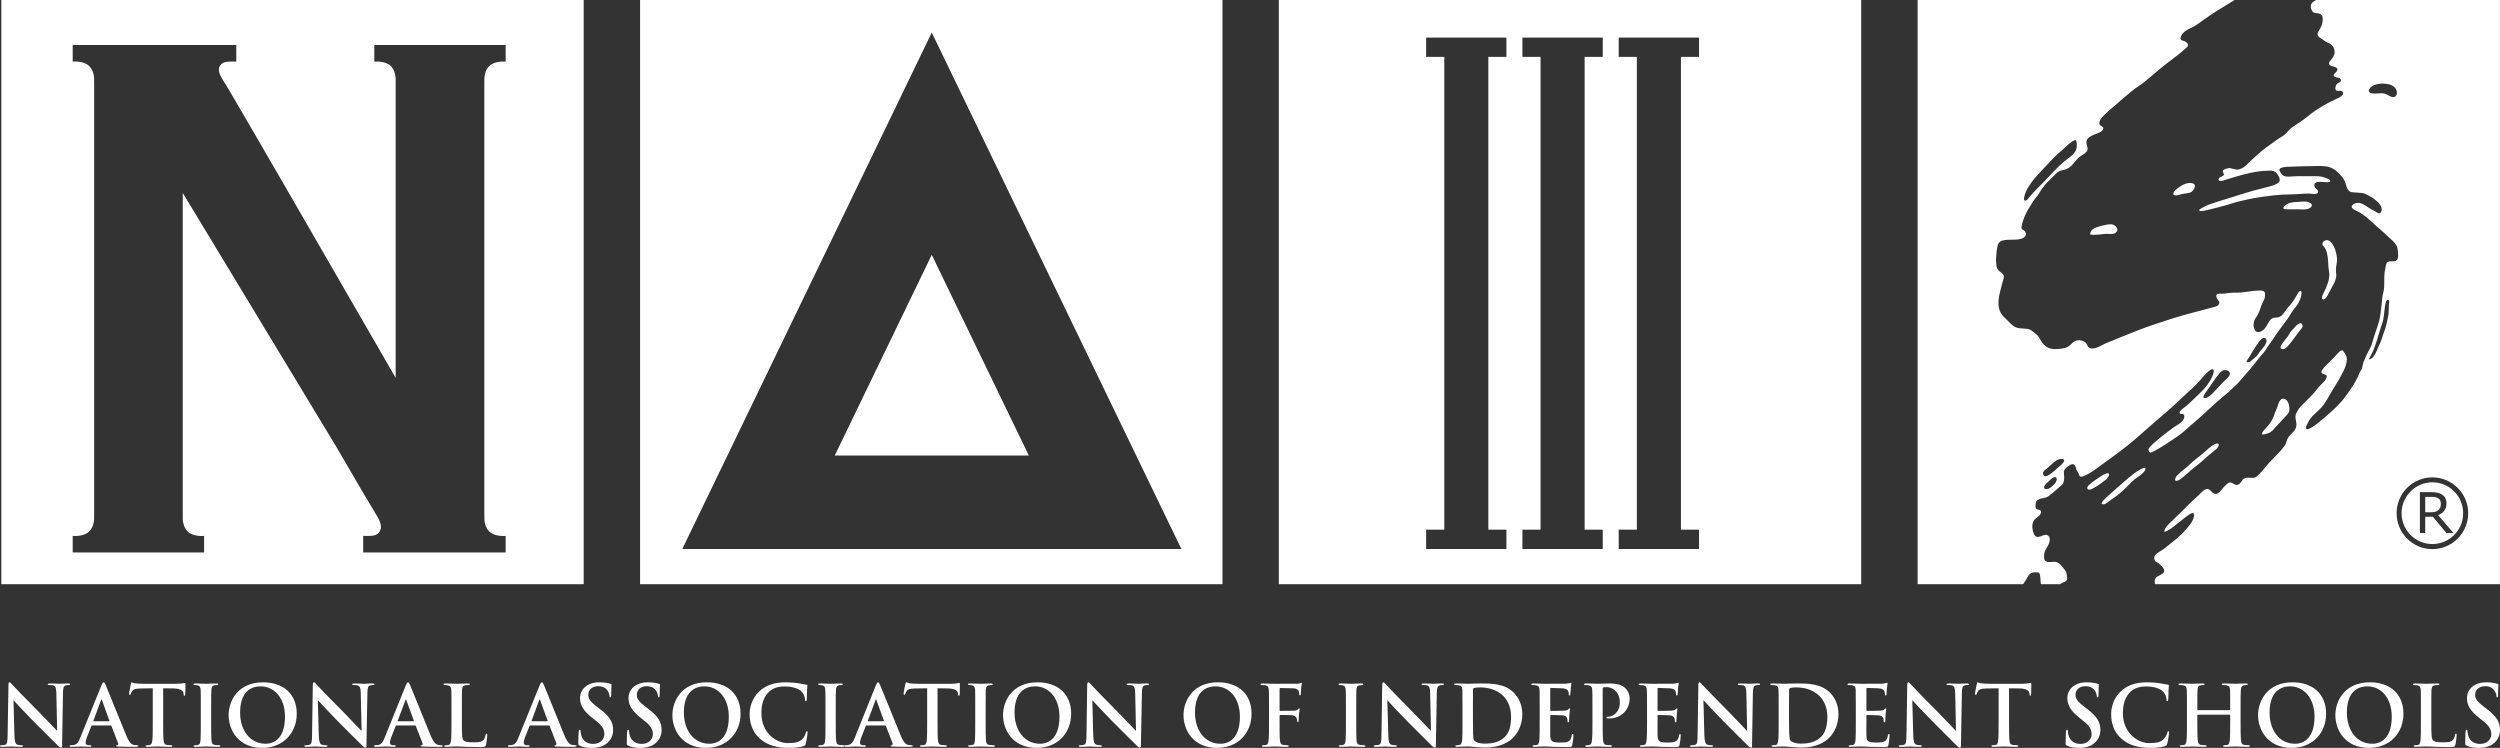 <svg xmlns="http://www.w3.org/2000/svg" xmlns:xlink="http://www.w3.org/1999/xlink" preserveAspectRatio="xMidYMid" width="117" height="35" viewBox="0 0 117 35">
  <rect x="0" y="0" width="117" height="35" fill="#333333" stroke="none"/>
  <defs>
    <style>
      .cls-1 {
        fill: #fff;
        fill-rule: evenodd;
      }
    </style>
  </defs>
  <path d="M109.327,13.000 C109.290,13.191 109.164,13.391 109.070,13.560 C109.011,13.661 108.882,13.989 108.754,14.014 C108.516,14.050 108.820,13.582 108.850,13.495 C108.883,13.384 108.939,13.280 108.969,13.163 C108.997,13.044 109.020,12.923 109.011,12.795 C108.999,12.680 108.971,12.566 108.966,12.447 C108.964,12.308 108.955,12.169 108.936,12.028 C108.919,11.913 108.899,11.785 108.845,11.678 C108.825,11.631 108.796,11.587 108.761,11.546 C108.739,11.517 108.699,11.485 108.690,11.443 C108.660,11.291 108.859,11.207 108.966,11.249 C109.245,11.360 109.384,11.929 109.373,12.189 C109.366,12.310 109.335,12.424 109.324,12.543 C109.317,12.613 109.324,12.680 109.327,12.746 C109.339,12.831 109.347,12.912 109.327,13.000 ZM100.839,27.174 C100.852,26.971 101.092,26.948 101.224,26.832 C101.409,26.678 101.125,26.438 101.007,26.351 C100.948,26.311 100.861,26.284 100.837,26.215 C100.799,26.108 100.813,26.014 100.905,25.937 C100.984,25.862 101.083,25.807 101.172,25.753 C101.261,25.694 101.343,25.632 101.422,25.565 C101.722,25.327 102.042,25.089 102.293,24.792 C102.398,24.662 102.534,24.523 102.605,24.374 C102.636,24.310 102.744,24.072 102.645,24.018 C102.597,23.990 102.525,24.040 102.484,24.062 C102.405,24.109 102.330,24.169 102.254,24.224 C102.174,24.286 102.094,24.350 102.017,24.412 C101.818,24.570 101.612,24.757 101.384,24.863 C101.288,24.913 101.268,24.876 101.313,24.778 C101.398,24.585 101.572,24.466 101.718,24.315 C101.890,24.132 102.086,23.968 102.259,23.782 C102.435,23.604 102.615,23.425 102.804,23.262 C102.940,23.150 103.067,22.966 103.235,22.895 C103.406,22.830 103.478,23.031 103.607,23.093 C103.802,23.185 103.940,22.952 104.046,22.825 C104.118,22.743 104.197,22.659 104.293,22.602 C104.392,22.545 104.459,22.602 104.544,22.651 C104.613,22.697 104.708,22.713 104.778,22.664 C104.857,22.614 104.899,22.518 104.958,22.450 C105.110,22.290 105.306,22.387 105.494,22.356 C105.596,22.341 105.655,22.250 105.731,22.186 C105.823,22.109 105.892,22.019 105.964,21.928 C106.118,21.731 106.297,21.548 106.471,21.372 C106.636,21.201 106.814,21.025 106.942,20.827 C106.999,20.735 107.009,20.626 107.056,20.534 C107.108,20.425 107.198,20.348 107.273,20.264 C107.352,20.194 107.424,20.106 107.455,20.001 C107.491,19.877 107.464,19.751 107.441,19.627 C107.417,19.511 107.419,19.424 107.473,19.319 C107.528,19.218 107.588,19.114 107.664,19.029 C107.734,18.950 107.820,18.880 107.896,18.801 C107.985,18.709 108.067,18.615 108.159,18.531 C108.339,18.362 108.460,18.146 108.645,17.981 C108.734,17.899 109.060,17.574 108.783,17.522 C108.697,17.502 108.607,17.450 108.657,17.350 C108.712,17.249 108.803,17.157 108.883,17.075 C109.025,16.922 109.185,16.788 109.324,16.629 C109.371,16.580 109.560,16.337 109.643,16.413 C109.700,16.458 109.747,16.552 109.783,16.617 C109.838,16.714 109.841,16.830 109.821,16.939 C109.787,17.163 109.673,17.373 109.569,17.569 C109.447,17.814 109.295,18.032 109.156,18.268 C109.025,18.494 108.902,18.717 108.754,18.930 C108.606,19.141 108.398,19.292 108.220,19.476 C108.141,19.562 108.074,19.654 108.021,19.763 C107.985,19.833 107.905,19.961 107.917,20.041 C107.950,20.209 108.371,19.882 108.418,19.847 C108.622,19.684 108.825,19.520 109.020,19.342 C109.221,19.163 109.411,18.980 109.591,18.779 C109.769,18.576 109.903,18.357 110.058,18.140 C110.128,18.040 110.187,17.951 110.239,17.844 C110.290,17.735 110.355,17.641 110.392,17.529 C110.429,17.413 110.520,17.321 110.550,17.205 C110.575,17.120 110.577,17.043 110.607,16.956 C110.703,16.728 110.800,16.505 110.921,16.289 C111.010,16.136 111.042,15.938 111.101,15.764 C111.143,15.655 111.178,15.546 111.214,15.434 C111.279,15.223 111.355,15.027 111.388,14.810 C111.423,14.611 111.441,14.402 111.464,14.207 C111.479,14.118 111.484,14.016 111.495,13.917 C111.510,13.771 111.563,13.630 111.576,13.481 C111.589,13.309 111.582,13.146 111.585,12.979 C111.589,12.851 111.595,12.720 111.626,12.601 C111.651,12.499 111.650,12.333 111.739,12.265 C111.864,12.176 112.124,12.303 112.201,12.129 C112.250,12.025 112.230,11.899 112.223,11.785 C112.213,11.668 112.201,11.566 112.137,11.462 C112.054,11.328 111.937,11.227 111.823,11.128 C111.865,11.165 111.932,11.225 111.819,11.123 C111.618,10.944 111.425,10.751 111.215,10.582 C111.016,10.409 110.836,10.220 110.622,10.069 C110.540,10.010 110.457,9.950 110.367,9.907 C110.290,9.868 110.207,9.836 110.138,9.789 C109.955,9.667 110.123,9.534 110.272,9.502 C110.493,9.451 110.708,9.627 110.880,9.737 C110.960,9.789 111.044,9.836 111.131,9.875 C111.185,9.903 111.253,9.960 111.309,9.977 C111.447,10.015 111.479,9.831 111.455,9.729 C111.430,9.627 111.348,9.509 111.267,9.439 C111.159,9.348 111.064,9.268 110.941,9.204 C110.820,9.147 110.703,9.050 110.565,9.035 C110.404,9.016 110.236,9.016 110.076,8.996 C109.866,8.978 109.819,8.732 109.767,8.564 C109.703,8.363 109.563,8.211 109.416,8.071 C109.266,7.925 109.087,7.820 108.883,7.788 C108.610,7.753 108.336,7.773 108.063,7.776 C107.792,7.781 107.515,7.785 107.243,7.800 C107.133,7.808 106.571,7.785 106.695,8.012 C106.740,8.106 106.806,8.197 106.903,8.240 C107.021,8.287 107.165,8.261 107.288,8.257 C107.533,8.237 107.781,8.247 108.025,8.247 C108.237,8.247 108.452,8.232 108.660,8.271 C108.703,8.278 109.146,8.406 109.048,8.487 C108.985,8.542 108.861,8.529 108.787,8.524 C108.696,8.517 108.602,8.503 108.505,8.514 C108.343,8.524 108.248,8.621 108.350,8.780 C108.385,8.839 108.480,8.886 108.484,8.954 C108.502,9.058 108.371,9.085 108.300,9.082 C108.226,9.080 108.157,9.062 108.085,9.058 C108.000,9.058 107.913,9.062 107.825,9.065 C107.618,9.082 107.417,9.092 107.213,9.098 C106.657,9.098 106.093,9.172 105.544,9.263 C105.274,9.313 105.000,9.370 104.738,9.437 C104.580,9.474 104.431,9.529 104.278,9.576 C103.967,9.665 103.654,9.749 103.337,9.821 C103.271,9.836 102.922,9.932 102.922,9.836 C102.922,9.784 103.085,9.719 103.122,9.695 C103.227,9.632 103.339,9.590 103.453,9.549 C103.773,9.434 104.110,9.343 104.436,9.236 C104.750,9.134 105.069,9.035 105.390,8.941 C105.593,8.886 105.798,8.834 106.008,8.780 C106.211,8.725 106.455,8.683 106.624,8.550 C106.799,8.415 106.601,8.148 106.478,8.046 C106.384,7.971 106.268,7.986 106.151,7.989 C106.008,7.994 105.865,7.996 105.722,8.021 C105.179,8.093 104.644,8.261 104.121,8.427 C104.051,8.447 103.970,8.480 103.893,8.465 C103.804,8.445 103.811,8.353 103.878,8.309 C103.926,8.277 104.046,8.244 104.075,8.190 C104.099,8.128 104.041,8.100 104.030,8.056 C103.998,7.952 104.117,7.920 104.213,7.887 C104.347,7.843 104.429,7.880 104.560,7.917 C104.933,8.016 105.146,7.689 105.398,7.466 C105.591,7.299 105.760,7.122 105.966,6.970 C106.185,6.813 106.400,6.655 106.621,6.499 C106.740,6.419 106.890,6.348 106.988,6.241 C107.075,6.151 107.144,6.060 107.243,5.983 C107.444,5.825 107.669,5.708 107.869,5.549 C108.067,5.395 108.259,5.234 108.474,5.100 C108.745,4.922 109.051,4.763 109.347,4.624 C109.438,4.578 109.532,4.550 109.608,4.468 C109.662,4.416 109.682,4.327 109.618,4.275 C109.548,4.215 109.426,4.275 109.349,4.237 C109.266,4.195 109.295,4.085 109.317,4.019 C109.349,3.925 109.401,3.893 109.483,3.856 C109.554,3.826 109.584,3.751 109.527,3.686 C109.478,3.625 109.373,3.636 109.303,3.610 C109.022,3.499 109.521,3.350 109.359,3.182 C109.268,3.090 109.057,3.127 109.004,3.001 C108.974,2.930 109.048,2.854 109.087,2.812 C109.149,2.730 109.206,2.648 109.245,2.551 C109.297,2.401 109.221,2.150 109.072,2.063 C108.976,2.004 108.861,1.976 108.776,1.902 C108.714,1.853 108.652,1.822 108.584,1.773 C108.415,1.664 108.447,1.554 108.538,1.413 C108.610,1.302 108.680,1.148 108.696,1.017 C108.714,0.858 108.707,0.702 108.556,0.642 C108.474,0.610 108.383,0.620 108.303,0.595 C108.170,0.551 108.101,0.276 108.178,0.171 C108.230,0.097 108.311,0.045 108.392,-0.002 L116.997,-0.002 L116.997,27.340 L100.853,27.340 C100.846,27.285 100.836,27.231 100.839,27.174 ZM112.085,4.103 C112.059,4.077 112.032,4.054 112.004,4.034 C111.777,3.878 111.363,3.888 111.138,3.972 C111.032,4.009 110.931,4.077 110.878,4.180 C110.822,4.292 110.910,4.357 111.016,4.374 C111.210,4.396 111.403,4.339 111.593,4.382 C111.750,4.411 111.966,4.644 112.114,4.500 C112.221,4.396 112.172,4.203 112.085,4.103 ZM113.834,25.699 C114.757,25.699 115.512,24.945 115.512,24.018 C115.512,23.093 114.757,22.341 113.834,22.341 C112.913,22.341 112.161,23.093 112.161,24.018 C112.161,24.945 112.913,25.699 113.834,25.699 ZM111.245,16.386 C111.300,16.230 111.385,16.084 111.441,15.930 C111.489,15.779 111.535,15.630 111.595,15.479 C111.681,15.283 111.702,15.057 111.756,14.846 C111.808,14.636 111.788,14.428 111.801,14.210 C111.803,14.190 111.811,14.162 111.814,14.135 C111.819,14.100 111.817,14.063 111.788,14.045 C111.723,13.996 111.676,14.078 111.662,14.130 C111.582,14.402 111.591,14.691 111.535,14.966 C111.510,15.082 111.468,15.194 111.430,15.305 C111.289,15.722 111.202,16.143 111.002,16.545 C110.985,16.572 110.874,16.813 110.842,16.810 C111.037,16.850 111.186,16.527 111.245,16.386 ZM113.834,22.572 C114.631,22.572 115.276,23.220 115.276,24.018 C115.276,24.818 114.631,25.461 113.834,25.461 C113.042,25.461 112.394,24.818 112.394,24.018 C112.394,23.220 113.042,22.572 113.834,22.572 ZM113.250,24.945 L113.501,24.945 L113.501,24.183 L113.857,24.183 L114.493,24.945 L114.822,24.945 L114.106,24.109 C114.227,24.062 114.324,23.990 114.393,23.899 C114.462,23.807 114.494,23.690 114.494,23.552 C114.494,23.450 114.473,23.371 114.440,23.301 C114.403,23.237 114.346,23.182 114.274,23.135 C114.212,23.101 114.143,23.073 114.068,23.059 C113.990,23.043 113.896,23.033 113.782,23.033 L113.250,23.033 L113.250,24.945 ZM113.975,23.267 C114.028,23.278 114.069,23.299 114.106,23.321 C114.151,23.348 114.183,23.380 114.205,23.427 C114.220,23.467 114.232,23.517 114.232,23.572 C114.232,23.643 114.222,23.703 114.207,23.747 C114.185,23.794 114.156,23.836 114.120,23.871 C114.076,23.911 114.026,23.938 113.968,23.953 C113.906,23.968 113.834,23.973 113.755,23.973 L113.501,23.973 L113.501,23.252 L113.797,23.252 C113.871,23.252 113.927,23.259 113.975,23.267 ZM98.540,10.944 C98.303,10.964 98.060,11.013 97.823,10.976 C97.808,10.679 98.208,10.609 98.440,10.547 C98.565,10.518 98.694,10.485 98.832,10.500 C98.943,10.511 99.136,10.661 99.091,10.788 C99.084,10.805 99.074,10.823 99.064,10.838 C98.957,11.003 98.703,10.936 98.540,10.944 ZM102.454,9.025 C102.330,9.055 102.199,9.058 102.075,9.092 C102.000,9.117 101.661,9.224 101.718,9.035 C101.754,8.909 101.921,8.804 102.025,8.732 C102.183,8.621 102.400,8.529 102.597,8.576 C102.735,8.604 102.744,8.725 102.687,8.829 C102.675,8.854 102.661,8.876 102.645,8.896 C102.581,8.968 102.546,9.003 102.454,9.025 ZM106.984,9.794 C106.782,9.789 106.864,9.674 106.974,9.595 C107.144,9.459 107.352,9.459 107.555,9.451 C107.737,9.439 107.948,9.395 108.115,9.499 C108.282,9.598 108.154,9.727 108.025,9.772 L108.014,9.776 C107.869,9.821 107.681,9.794 107.522,9.794 C107.343,9.794 107.162,9.804 106.984,9.794 ZM106.789,16.331 C106.648,16.282 106.792,16.103 106.837,16.042 C106.883,15.987 106.920,15.935 106.963,15.875 C107.014,15.811 107.077,15.744 107.113,15.672 C107.173,15.533 107.307,15.419 107.403,15.305 C107.459,15.236 107.588,15.104 107.693,15.132 C107.750,15.147 107.770,15.230 107.760,15.283 C107.745,15.347 107.693,15.397 107.652,15.444 C107.558,15.561 107.473,15.682 107.383,15.804 C107.292,15.927 107.198,16.054 107.095,16.170 C107.024,16.250 106.910,16.373 106.789,16.331 ZM106.517,19.966 C106.450,20.044 106.384,20.130 106.301,20.194 C106.234,20.252 106.154,20.279 106.067,20.301 C106.030,20.314 105.988,20.326 105.945,20.332 C105.899,20.334 105.854,20.348 105.862,20.294 C105.875,20.214 105.941,20.145 105.994,20.091 C106.133,19.942 106.268,19.790 106.356,19.609 C106.406,19.511 106.436,19.406 106.471,19.307 C106.511,19.205 106.562,19.106 106.596,18.995 C106.636,18.851 106.732,18.576 106.942,18.680 C107.093,18.752 107.143,18.980 107.143,19.129 C107.143,19.314 107.072,19.374 106.955,19.495 C106.956,19.495 106.961,19.490 106.962,19.488 C106.814,19.649 106.670,19.810 106.517,19.966 ZM102.936,21.352 C103.142,21.204 103.312,21.008 103.515,20.867 C103.562,20.832 103.797,20.680 103.836,20.797 C103.856,20.869 103.773,20.978 103.722,21.020 C103.520,21.193 103.302,21.345 103.112,21.533 C102.934,21.710 102.713,21.848 102.525,22.019 C102.420,22.116 102.310,22.213 102.199,22.303 C102.106,22.379 101.988,22.490 101.863,22.503 C101.813,22.508 101.790,22.483 101.794,22.436 C101.807,22.324 101.890,22.255 101.964,22.180 C102.094,22.049 102.252,21.944 102.387,21.818 C102.567,21.655 102.741,21.496 102.936,21.352 ZM103.793,0.481 C103.559,0.625 103.334,0.784 103.104,0.947 C102.922,1.079 102.746,1.215 102.536,1.309 C102.361,1.391 102.189,1.480 102.091,1.657 C102.067,1.709 102.025,1.791 102.064,1.850 C102.096,1.897 102.168,1.902 102.214,1.922 C102.288,1.951 102.357,1.988 102.387,2.063 C102.429,2.155 102.330,2.229 102.267,2.281 C101.874,2.641 101.424,2.930 101.018,3.279 C100.809,3.452 100.606,3.639 100.390,3.809 C100.181,3.975 99.954,4.114 99.746,4.279 C99.536,4.451 99.335,4.632 99.131,4.805 C98.943,4.977 98.738,5.133 98.555,5.309 C98.443,5.408 98.118,5.718 98.305,5.879 C98.347,5.909 98.424,5.928 98.435,5.990 C98.446,6.067 98.382,6.122 98.323,6.161 C98.183,6.246 98.021,6.283 97.886,6.355 C97.808,6.400 97.727,6.447 97.682,6.518 C97.629,6.603 97.642,6.707 97.666,6.801 C97.682,6.868 97.712,6.933 97.698,7.004 C97.675,7.101 97.575,7.176 97.493,7.230 C97.405,7.287 97.311,7.337 97.238,7.419 C97.148,7.510 97.081,7.619 96.985,7.711 C96.904,7.793 96.818,7.865 96.709,7.912 C96.602,7.959 96.482,7.966 96.376,8.012 C96.274,8.063 96.195,8.150 96.119,8.229 C96.015,8.326 95.913,8.425 95.817,8.529 C95.731,8.621 95.649,8.720 95.574,8.820 C95.498,8.918 95.449,9.035 95.372,9.134 C95.298,9.228 95.216,9.317 95.153,9.419 C95.088,9.536 95.010,9.651 94.939,9.764 C94.809,9.987 94.693,10.227 94.635,10.478 C94.621,10.542 94.574,10.677 94.635,10.726 C94.710,10.776 94.787,10.815 94.806,10.910 C94.858,11.160 94.498,11.207 94.334,11.214 C94.122,11.225 93.897,11.204 93.691,11.264 C93.502,11.323 93.477,11.522 93.452,11.695 C93.418,11.943 93.397,12.218 93.439,12.466 C93.460,12.573 93.510,12.650 93.597,12.712 C93.674,12.767 93.766,12.831 93.778,12.927 C93.792,13.002 93.754,13.074 93.734,13.146 C93.696,13.273 93.668,13.404 93.635,13.530 C93.514,13.987 93.414,14.495 93.803,14.852 C93.961,14.993 94.090,15.174 94.275,15.283 C94.468,15.397 94.664,15.360 94.878,15.392 C94.972,15.402 95.055,15.444 95.128,15.511 C95.207,15.583 95.310,15.638 95.385,15.732 C95.456,15.816 95.491,15.922 95.558,16.010 C95.618,16.101 95.696,16.181 95.790,16.240 C95.985,16.362 96.262,16.347 96.482,16.316 C96.586,16.300 96.698,16.282 96.783,16.225 C96.866,16.173 96.927,16.101 97.001,16.039 C97.154,15.900 97.353,15.888 97.537,15.985 C97.624,16.032 97.662,16.101 97.700,16.190 C97.738,16.277 97.829,16.312 97.925,16.310 C98.135,16.305 98.326,16.166 98.513,16.084 C98.766,15.981 99.025,15.873 99.280,15.769 C99.791,15.568 100.291,15.355 100.813,15.186 C101.344,15.008 101.868,14.834 102.405,14.691 C102.785,14.591 103.161,14.487 103.542,14.388 C103.638,14.360 103.764,14.348 103.829,14.257 C103.929,14.118 103.797,14.071 103.750,13.954 C103.737,13.905 103.698,13.835 103.737,13.793 C103.809,13.709 103.973,13.758 104.067,13.742 C104.288,13.711 104.483,13.691 104.706,13.696 C104.950,13.696 105.215,13.639 105.458,13.614 C105.593,13.607 105.749,13.585 105.878,13.607 C106.016,13.630 106.013,13.742 106.000,13.870 C105.988,14.029 105.881,14.162 105.828,14.311 C105.776,14.465 105.715,14.661 105.624,14.794 C105.559,14.884 105.509,14.966 105.482,15.077 C105.474,15.132 105.461,15.196 105.465,15.253 C105.470,15.311 105.497,15.355 105.517,15.412 C105.593,15.633 105.828,15.536 105.956,15.412 C106.093,15.273 106.146,15.082 106.277,14.946 C106.356,14.864 106.450,14.864 106.554,14.861 C106.670,14.859 106.762,14.794 106.837,14.710 C106.908,14.626 106.963,14.532 107.035,14.444 C107.115,14.346 107.202,14.252 107.281,14.147 C107.394,14.006 107.464,13.847 107.562,13.696 C107.580,13.664 107.644,13.585 107.684,13.625 C107.728,13.654 107.708,13.746 107.706,13.790 C107.687,13.917 107.634,14.045 107.580,14.152 C107.513,14.288 107.404,14.405 107.314,14.522 C107.254,14.604 107.204,14.691 107.152,14.782 C107.079,14.896 106.994,15.006 106.915,15.115 C106.764,15.332 106.590,15.533 106.450,15.762 C106.319,15.972 106.159,16.158 106.035,16.373 C105.978,16.471 105.898,16.545 105.828,16.625 C105.738,16.728 105.655,16.845 105.572,16.951 C105.405,17.163 105.232,17.370 105.052,17.566 C104.884,17.752 104.743,17.955 104.548,18.112 C104.459,18.184 104.385,18.266 104.302,18.342 C104.207,18.434 104.097,18.511 103.994,18.598 C103.574,18.952 103.186,19.344 102.766,19.704 C102.561,19.882 102.346,20.059 102.147,20.241 C101.953,20.416 100.732,21.221 100.638,21.179 C100.546,21.141 100.522,21.045 100.580,20.960 C100.710,20.770 101.508,20.153 101.718,20.006 C101.884,19.890 102.163,19.765 102.220,19.550 C102.241,19.471 102.222,19.361 102.121,19.376 C102.062,19.385 101.984,19.361 102.009,19.285 C102.053,19.168 102.199,19.094 102.294,19.017 C102.487,18.858 102.664,18.675 102.846,18.504 C103.149,18.226 103.470,17.872 103.587,17.462 C103.599,17.420 103.619,17.348 103.589,17.303 C103.545,17.247 103.441,17.309 103.401,17.343 C103.229,17.477 103.081,17.663 102.936,17.829 C102.785,18.011 102.596,18.169 102.420,18.331 C102.272,18.466 102.133,18.603 101.990,18.739 C101.595,19.114 101.183,19.458 100.772,19.812 C100.381,20.157 99.993,20.507 99.587,20.836 C99.074,21.248 98.530,21.618 98.002,22.009 C97.893,22.089 97.774,22.158 97.651,22.220 C97.587,22.247 97.405,22.352 97.339,22.290 C97.305,22.255 97.300,22.205 97.280,22.163 C97.253,22.109 97.219,22.054 97.191,22.004 C97.151,21.928 97.148,21.839 97.095,21.769 C96.985,21.618 96.682,21.886 96.618,21.985 C96.566,22.075 96.598,22.191 96.602,22.282 C96.609,22.391 96.602,22.518 96.553,22.617 C96.507,22.711 96.405,22.768 96.326,22.840 C96.225,22.934 96.121,23.021 96.015,23.108 C95.933,23.177 95.844,23.254 95.740,23.286 C95.649,23.311 95.553,23.316 95.464,23.353 C95.383,23.376 95.292,23.432 95.278,23.522 C95.268,23.594 95.231,23.772 95.305,23.822 C95.372,23.869 95.475,23.836 95.513,23.921 C95.538,23.988 95.498,24.055 95.456,24.104 C95.363,24.212 95.207,24.281 95.153,24.417 C95.084,24.591 95.109,24.811 95.182,24.980 C95.244,25.118 95.330,25.155 95.475,25.112 C95.576,25.076 95.717,24.992 95.824,25.049 C95.978,25.126 95.933,25.361 95.869,25.483 C95.780,25.664 95.659,25.807 95.661,26.018 C95.661,26.098 95.661,26.215 95.738,26.264 C95.813,26.311 95.916,26.301 96.001,26.301 C96.084,26.296 96.170,26.279 96.254,26.311 C96.345,26.341 96.425,26.408 96.484,26.485 C96.544,26.554 96.598,26.630 96.656,26.700 C96.703,26.755 96.709,26.832 96.723,26.897 C96.734,26.963 96.745,27.030 96.741,27.092 C96.741,27.174 96.662,27.213 96.598,27.241 C96.534,27.265 96.473,27.293 96.425,27.340 L95.519,27.340 C95.516,27.310 95.502,27.285 95.501,27.254 C95.498,27.149 95.493,27.040 95.477,26.937 C95.464,26.832 95.433,26.784 95.323,26.784 C95.241,26.784 95.149,26.782 95.076,26.812 C94.992,26.847 94.935,26.928 94.893,27.005 C94.831,27.115 94.769,27.221 94.690,27.325 C94.688,27.332 94.682,27.335 94.678,27.340 L89.745,27.340 L89.745,-0.002 L104.570,-0.002 C104.540,0.018 104.513,0.040 104.483,0.060 C104.259,0.206 104.016,0.338 103.793,0.481 ZM105.212,16.951 C105.293,16.949 105.356,16.887 105.413,16.837 C105.497,16.763 105.591,16.691 105.660,16.602 C105.715,16.525 105.761,16.443 105.828,16.373 C105.870,16.324 105.914,16.275 105.955,16.218 C106.025,16.123 106.132,15.958 106.035,15.848 C105.902,15.694 105.685,16.047 105.624,16.131 C105.489,16.324 105.376,16.527 105.254,16.728 C105.219,16.781 105.052,16.969 105.212,16.951 ZM103.415,18.104 C103.323,18.246 103.201,18.369 103.134,18.523 C103.065,18.690 103.271,18.628 103.347,18.576 C103.504,18.481 103.624,18.323 103.750,18.196 C103.873,18.067 103.994,17.946 104.113,17.814 C104.188,17.730 104.365,17.613 104.360,17.482 C104.352,17.323 104.139,17.296 104.025,17.342 C103.871,17.401 103.504,17.968 103.415,18.104 ZM95.736,22.887 C95.897,22.922 96.081,22.733 96.173,22.627 C96.225,22.567 96.326,22.359 96.183,22.331 C96.061,22.309 95.941,22.483 95.848,22.552 C95.875,22.534 95.862,22.544 95.845,22.555 C95.841,22.558 95.840,22.560 95.837,22.562 C95.763,22.617 95.548,22.841 95.736,22.887 ZM95.694,22.287 C95.773,22.303 95.859,22.247 95.922,22.208 C96.074,22.109 96.204,21.977 96.341,21.858 C96.419,21.794 96.781,21.511 96.497,21.479 C96.326,21.461 96.164,21.590 96.047,21.699 C95.974,21.769 95.896,21.839 95.822,21.905 C95.759,21.955 95.674,22.012 95.629,22.082 C95.590,22.138 95.618,22.263 95.694,22.287 ZM97.148,6.565 C97.095,6.538 97.007,6.603 96.971,6.630 C96.836,6.720 96.714,6.831 96.598,6.943 C96.402,7.114 96.195,7.295 96.017,7.488 C95.731,7.793 95.438,8.086 95.171,8.406 C94.989,8.631 94.755,8.986 94.726,9.278 C94.720,9.335 94.726,9.374 94.750,9.385 C94.767,9.397 94.797,9.395 94.836,9.374 C94.893,9.343 94.932,9.270 94.977,9.224 C95.174,8.986 95.392,8.772 95.612,8.552 C95.970,8.187 96.299,7.788 96.707,7.478 C96.964,7.282 97.231,7.109 97.193,6.754 C97.191,6.712 97.188,6.588 97.148,6.565 ZM91.522,34.190 L91.540,34.190 L91.503,32.435 C91.495,32.194 91.463,32.121 91.369,32.078 C91.315,32.061 91.218,32.061 91.163,32.061 C91.117,32.061 91.097,32.048 91.097,32.026 C91.097,31.996 91.144,31.986 91.202,31.986 C91.404,31.986 91.591,32.001 91.672,32.001 C91.717,32.001 91.866,31.986 92.055,31.986 C92.105,31.986 92.144,31.996 92.144,32.026 C92.144,32.048 92.123,32.061 92.076,32.061 C92.039,32.061 92.003,32.061 91.960,32.071 C91.851,32.103 91.819,32.185 91.816,32.403 L91.773,34.872 C91.773,34.962 91.757,34.991 91.721,34.991 C91.677,34.991 91.630,34.952 91.589,34.909 C91.342,34.671 90.843,34.163 90.440,33.759 C90.016,33.332 89.577,32.859 89.508,32.780 L89.495,32.780 L89.540,34.414 C89.548,34.718 89.600,34.823 89.676,34.850 C89.745,34.872 89.815,34.877 89.879,34.877 C89.923,34.877 89.944,34.885 89.944,34.909 C89.944,34.939 89.909,34.952 89.854,34.952 C89.602,34.952 89.446,34.934 89.370,34.934 C89.335,34.934 89.155,34.952 88.948,34.952 C88.900,34.952 88.864,34.944 88.864,34.909 C88.864,34.885 88.890,34.877 88.929,34.877 C88.979,34.877 89.050,34.872 89.101,34.857 C89.204,34.828 89.219,34.713 89.224,34.377 L89.259,32.068 C89.259,31.986 89.273,31.932 89.312,31.932 C89.353,31.932 89.390,31.986 89.454,32.056 C89.503,32.108 90.091,32.730 90.666,33.298 C90.928,33.563 91.456,34.128 91.522,34.190 ZM88.171,34.962 C87.878,34.962 87.662,34.952 87.495,34.952 C87.326,34.939 87.208,34.934 87.089,34.934 C87.045,34.934 86.960,34.934 86.869,34.939 C86.778,34.939 86.676,34.952 86.600,34.952 C86.548,34.952 86.518,34.934 86.518,34.909 C86.518,34.890 86.538,34.877 86.580,34.877 C86.642,34.877 86.689,34.870 86.723,34.862 C86.800,34.847 86.820,34.760 86.838,34.647 C86.852,34.483 86.852,34.176 86.852,33.811 L86.852,33.124 C86.852,32.532 86.852,32.418 86.847,32.292 C86.841,32.162 86.810,32.098 86.679,32.071 C86.647,32.064 86.580,32.061 86.526,32.061 C86.484,32.061 86.462,32.053 86.462,32.026 C86.462,31.998 86.486,31.986 86.548,31.986 C86.653,31.986 86.768,31.996 86.864,31.996 C86.966,31.998 87.054,32.001 87.109,32.001 C87.232,32.001 88.011,32.001 88.085,31.998 C88.158,31.986 88.221,31.979 88.252,31.972 C88.272,31.969 88.292,31.954 88.317,31.954 C88.332,31.954 88.337,31.972 88.337,31.996 C88.337,32.018 88.320,32.068 88.305,32.249 C88.301,32.284 88.292,32.458 88.288,32.502 C88.285,32.522 88.274,32.549 88.248,32.549 C88.221,32.549 88.213,32.532 88.213,32.495 C88.213,32.465 88.211,32.401 88.189,32.353 C88.164,32.284 88.124,32.234 87.927,32.214 C87.862,32.207 87.456,32.194 87.376,32.194 C87.355,32.194 87.348,32.212 87.348,32.234 L87.348,33.226 C87.348,33.253 87.348,33.268 87.376,33.268 C87.459,33.268 87.909,33.268 87.998,33.260 C88.092,33.253 88.150,33.241 88.184,33.201 C88.213,33.171 88.231,33.152 88.248,33.152 C88.263,33.152 88.274,33.161 88.274,33.184 C88.274,33.204 88.260,33.268 88.244,33.469 C88.241,33.546 88.231,33.699 88.231,33.731 C88.231,33.761 88.231,33.804 88.191,33.804 C88.166,33.804 88.158,33.789 88.158,33.769 C88.155,33.731 88.155,33.682 88.142,33.630 C88.124,33.551 88.066,33.491 87.925,33.479 C87.849,33.469 87.462,33.464 87.368,33.464 C87.348,33.464 87.348,33.481 87.348,33.504 L87.348,33.811 C87.348,33.948 87.343,34.307 87.348,34.419 C87.355,34.689 87.418,34.751 87.815,34.751 C87.915,34.751 88.077,34.751 88.184,34.704 C88.285,34.654 88.327,34.570 88.357,34.411 C88.364,34.366 88.370,34.352 88.401,34.352 C88.432,34.352 88.432,34.384 88.432,34.426 C88.432,34.512 88.401,34.781 88.379,34.857 C88.354,34.962 88.320,34.962 88.171,34.962 ZM59.849,-0.002 L87.104,-0.002 L87.104,27.340 L59.849,27.340 L59.849,-0.002 ZM75.755,2.660 L76.605,2.660 L76.605,24.787 L75.755,24.787 L75.755,25.694 L79.515,25.694 L79.515,24.787 L78.668,24.787 L78.668,2.660 L79.515,2.660 L79.515,1.759 L75.755,1.759 L75.755,2.660 ZM71.248,2.660 L72.098,2.660 L72.098,24.787 L71.248,24.787 L71.248,25.694 L75.009,25.694 L75.009,24.787 L74.161,24.787 L74.161,2.660 L75.009,2.660 L75.009,1.759 L71.248,1.759 L71.248,2.660 ZM66.743,2.660 L67.593,2.660 L67.593,24.787 L66.743,24.787 L66.743,25.694 L70.500,25.694 L70.500,24.787 L69.654,24.787 L69.654,2.660 L70.500,2.660 L70.500,1.759 L66.743,1.759 L66.743,2.660 ZM60.838,31.979 C60.860,31.972 60.881,31.954 60.902,31.954 C60.917,31.954 60.927,31.972 60.927,31.996 C60.927,32.018 60.906,32.068 60.897,32.167 C60.892,32.212 60.882,32.440 60.876,32.485 C60.871,32.517 60.865,32.542 60.838,32.542 C60.811,32.542 60.803,32.520 60.798,32.478 C60.798,32.448 60.798,32.386 60.774,32.330 C60.746,32.276 60.666,32.214 60.519,32.214 L59.916,32.200 C59.895,32.200 59.884,32.214 59.884,32.254 L59.884,33.234 C59.884,33.256 59.884,33.268 59.906,33.268 L60.408,33.264 C60.472,33.264 60.528,33.264 60.581,33.260 C60.660,33.256 60.712,33.241 60.749,33.192 C60.774,33.166 60.777,33.152 60.803,33.152 C60.821,33.152 60.824,33.164 60.824,33.187 C60.824,33.209 60.805,33.308 60.793,33.429 C60.783,33.506 60.777,33.689 60.777,33.717 C60.777,33.752 60.777,33.789 60.740,33.789 C60.717,33.789 60.708,33.761 60.708,33.734 C60.708,33.710 60.702,33.663 60.682,33.615 C60.666,33.561 60.606,33.486 60.487,33.474 C60.390,33.462 59.978,33.462 59.906,33.462 C59.890,33.462 59.884,33.469 59.884,33.496 L59.884,33.811 C59.884,34.190 59.884,34.483 59.901,34.647 C59.915,34.760 59.937,34.847 60.052,34.862 C60.107,34.870 60.195,34.877 60.246,34.877 C60.302,34.877 60.316,34.890 60.316,34.909 C60.316,34.934 60.285,34.952 60.230,34.952 C59.984,34.952 59.738,34.934 59.634,34.934 C59.533,34.934 59.288,34.952 59.140,34.952 C59.089,34.952 59.059,34.939 59.059,34.909 C59.059,34.890 59.073,34.877 59.115,34.877 C59.177,34.877 59.219,34.870 59.256,34.862 C59.335,34.847 59.355,34.760 59.369,34.647 C59.390,34.483 59.390,34.190 59.390,33.811 L59.390,33.124 C59.390,32.532 59.390,32.418 59.382,32.292 C59.374,32.162 59.343,32.098 59.214,32.071 C59.182,32.064 59.115,32.061 59.065,32.061 C59.025,32.061 58.996,32.053 58.996,32.026 C58.996,31.998 59.025,31.986 59.089,31.986 C59.188,31.986 59.300,31.996 59.401,31.996 C59.501,31.998 59.595,32.001 59.649,32.001 C59.794,32.001 60.586,32.001 60.680,31.998 C60.749,31.996 60.798,31.996 60.838,31.979 ZM56.959,35.001 C55.839,35.001 55.388,34.163 55.388,33.469 C55.388,32.797 55.826,31.932 56.998,31.932 C57.970,31.932 58.573,32.499 58.573,33.400 C58.573,34.295 57.949,35.001 56.959,35.001 ZM56.885,32.121 C56.437,32.121 55.925,32.373 55.925,33.350 C55.925,34.163 56.374,34.808 57.125,34.808 C57.396,34.808 58.028,34.671 58.028,33.541 C58.028,32.666 57.526,32.121 56.885,32.121 ZM29.956,-0.002 L57.211,-0.002 L57.211,27.340 L29.956,27.340 L29.956,-0.002 ZM55.289,25.694 L43.606,1.523 L31.930,25.694 L55.289,25.694 ZM48.149,21.318 L43.606,21.318 L39.067,21.318 L43.606,11.926 L48.149,21.318 ZM30.835,32.001 C30.869,32.011 30.890,32.018 30.890,32.048 C30.890,32.098 30.872,32.214 30.872,32.517 C30.872,32.604 30.865,32.636 30.829,32.636 C30.803,32.636 30.791,32.611 30.791,32.562 C30.791,32.532 30.775,32.408 30.691,32.306 C30.633,32.229 30.518,32.115 30.267,32.115 C29.978,32.115 29.803,32.284 29.803,32.517 C29.803,32.698 29.893,32.836 30.218,33.082 L30.324,33.164 C30.796,33.518 30.963,33.789 30.963,34.163 C30.963,34.386 30.878,34.659 30.598,34.843 C30.404,34.969 30.183,35.001 29.978,35.001 C29.751,35.001 29.575,34.979 29.407,34.899 C29.345,34.872 29.333,34.852 29.333,34.771 C29.333,34.552 29.348,34.317 29.351,34.255 C29.355,34.198 29.369,34.151 29.400,34.151 C29.437,34.151 29.439,34.190 29.439,34.221 C29.439,34.272 29.452,34.352 29.474,34.419 C29.562,34.711 29.789,34.815 30.031,34.815 C30.383,34.815 30.554,34.575 30.554,34.366 C30.554,34.176 30.494,33.997 30.172,33.744 L29.993,33.600 C29.565,33.264 29.414,32.990 29.414,32.673 C29.414,32.242 29.775,31.932 30.316,31.932 C30.571,31.932 30.734,31.972 30.835,32.001 ZM28.053,33.164 C28.528,33.518 28.694,33.789 28.694,34.163 C28.694,34.386 28.609,34.659 28.327,34.843 C28.128,34.969 27.912,35.001 27.707,35.001 C27.482,35.001 27.305,34.979 27.136,34.899 C27.072,34.872 27.064,34.852 27.064,34.771 C27.064,34.552 27.077,34.317 27.082,34.255 C27.087,34.198 27.099,34.151 27.129,34.151 C27.164,34.151 27.171,34.190 27.171,34.221 C27.171,34.272 27.185,34.352 27.205,34.419 C27.288,34.711 27.519,34.815 27.761,34.815 C28.115,34.815 28.285,34.575 28.285,34.366 C28.285,34.176 28.228,33.997 27.905,33.744 L27.723,33.600 C27.292,33.264 27.146,32.990 27.146,32.673 C27.146,32.242 27.502,31.932 28.048,31.932 C28.300,31.932 28.466,31.972 28.567,32.001 C28.599,32.011 28.620,32.018 28.620,32.048 C28.620,32.098 28.604,32.214 28.604,32.517 C28.604,32.604 28.591,32.636 28.562,32.636 C28.532,32.636 28.521,32.611 28.521,32.562 C28.521,32.532 28.503,32.408 28.424,32.306 C28.364,32.229 28.249,32.115 27.994,32.115 C27.707,32.115 27.531,32.284 27.531,32.517 C27.531,32.698 27.620,32.836 27.944,33.082 L28.053,33.164 ZM0.062,-0.002 L27.316,-0.002 L27.316,27.340 L0.062,27.340 L0.062,-0.002 ZM3.402,2.883 C3.402,2.883 3.907,2.827 4.174,3.092 C4.341,3.253 4.399,3.501 4.404,3.665 C4.406,3.833 4.406,4.126 4.406,4.126 L4.406,6.161 L4.406,7.057 L4.406,23.842 C4.406,23.842 4.406,24.127 4.404,24.300 C4.399,24.459 4.341,24.708 4.174,24.871 C3.907,25.138 3.402,25.079 3.402,25.079 L3.402,25.855 L6.478,25.855 L9.553,25.855 L9.553,25.079 C9.553,25.079 9.047,25.138 8.781,24.871 C8.616,24.708 8.560,24.459 8.553,24.300 C8.550,24.127 8.553,23.842 8.553,23.842 L8.553,9.030 L15.739,20.909 C16.762,22.671 17.469,23.871 17.563,24.015 C17.832,24.427 17.915,24.722 17.721,24.939 C17.565,25.118 17.251,25.079 16.996,25.079 L16.996,25.855 L20.591,25.855 L23.665,25.855 L23.665,25.079 C23.665,25.079 23.160,25.138 22.897,24.871 C22.726,24.708 22.673,24.459 22.670,24.300 C22.666,24.127 22.666,23.842 22.666,23.842 L22.666,21.797 L22.666,20.904 L22.666,4.126 C22.666,4.126 22.666,3.833 22.670,3.665 C22.673,3.501 22.726,3.253 22.897,3.092 C23.160,2.827 23.665,2.883 23.665,2.883 L23.665,2.107 L20.591,2.107 L17.517,2.107 L17.517,2.883 C17.517,2.883 18.025,2.827 18.290,3.092 C18.454,3.253 18.512,3.501 18.517,3.665 C18.519,3.833 18.517,4.126 18.517,4.126 L18.517,17.683 C15.116,11.785 10.778,4.279 10.535,3.910 C10.265,3.499 10.141,3.241 10.334,3.023 C10.490,2.846 10.799,2.883 11.057,2.883 L11.057,2.107 L6.478,2.107 L3.402,2.107 L3.402,2.883 ZM0.238,34.857 C0.339,34.828 0.352,34.713 0.357,34.377 L0.396,32.068 C0.396,31.986 0.403,31.932 0.444,31.932 C0.487,31.932 0.522,31.986 0.588,32.056 C0.634,32.108 1.227,32.730 1.799,33.298 C2.064,33.563 2.589,34.128 2.658,34.190 L2.674,34.190 L2.637,32.435 C2.631,32.194 2.597,32.121 2.506,32.078 C2.445,32.061 2.352,32.061 2.296,32.061 C2.249,32.061 2.235,32.048 2.235,32.026 C2.235,31.996 2.280,31.986 2.335,31.986 C2.538,31.986 2.726,32.001 2.807,32.001 C2.852,32.001 2.998,31.986 3.192,31.986 C3.240,31.986 3.280,31.996 3.280,32.026 C3.280,32.048 3.260,32.061 3.210,32.061 C3.171,32.061 3.139,32.061 3.092,32.071 C2.984,32.103 2.951,32.185 2.948,32.403 L2.906,34.872 C2.906,34.962 2.891,34.991 2.854,34.991 C2.810,34.991 2.765,34.952 2.723,34.909 C2.476,34.671 1.977,34.163 1.569,33.759 C1.147,33.332 0.714,32.859 0.643,32.780 L0.632,32.780 L0.675,34.414 C0.681,34.718 0.733,34.823 0.808,34.850 C0.876,34.872 0.949,34.877 1.015,34.877 C1.057,34.877 1.078,34.885 1.078,34.909 C1.078,34.939 1.045,34.952 0.990,34.952 C0.737,34.952 0.581,34.934 0.504,34.934 C0.472,34.934 0.288,34.952 0.084,34.952 C0.032,34.952 0.000,34.944 0.000,34.909 C0.000,34.885 0.024,34.877 0.062,34.877 C0.114,34.877 0.183,34.872 0.238,34.857 ZM3.429,34.870 C3.608,34.847 3.683,34.713 3.759,34.518 L4.740,32.091 C4.787,31.979 4.810,31.932 4.849,31.932 C4.886,31.932 4.907,31.969 4.948,32.061 C5.042,32.276 5.663,33.838 5.916,34.436 C6.062,34.788 6.176,34.843 6.257,34.862 C6.317,34.872 6.378,34.877 6.423,34.877 C6.453,34.877 6.470,34.883 6.470,34.909 C6.470,34.939 6.438,34.952 6.292,34.952 C6.151,34.952 5.867,34.952 5.555,34.939 C5.484,34.934 5.437,34.934 5.437,34.909 C5.437,34.885 5.454,34.877 5.491,34.872 C5.520,34.867 5.548,34.830 5.526,34.781 L5.216,33.977 C5.207,33.959 5.195,33.952 5.175,33.952 L4.305,33.952 C4.288,33.952 4.278,33.959 4.274,33.982 L4.062,34.518 C4.023,34.615 4.006,34.711 4.006,34.758 C4.006,34.828 4.038,34.877 4.160,34.877 L4.216,34.877 C4.265,34.877 4.274,34.885 4.274,34.909 C4.274,34.939 4.252,34.952 4.207,34.952 C4.085,34.952 3.918,34.934 3.796,34.934 C3.751,34.934 3.539,34.952 3.333,34.952 C3.284,34.952 3.261,34.939 3.261,34.909 C3.261,34.885 3.277,34.877 3.310,34.877 C3.344,34.877 3.393,34.872 3.429,34.870 ZM4.384,33.754 L5.102,33.754 C5.121,33.754 5.128,33.744 5.121,33.731 L4.772,32.767 C4.766,32.755 4.763,32.730 4.752,32.730 C4.740,32.730 4.733,32.755 4.726,32.767 L4.373,33.727 C4.367,33.744 4.373,33.754 4.384,33.754 ZM6.564,32.222 C6.338,32.229 6.247,32.254 6.188,32.339 C6.149,32.396 6.127,32.443 6.121,32.478 C6.114,32.502 6.102,32.520 6.080,32.520 C6.052,32.520 6.041,32.499 6.041,32.458 C6.041,32.396 6.121,32.041 6.124,32.011 C6.136,31.954 6.149,31.932 6.172,31.932 C6.199,31.932 6.242,31.972 6.338,31.979 C6.454,31.996 6.598,32.001 6.729,32.001 L8.276,32.001 C8.400,32.001 8.484,31.986 8.543,31.979 C8.601,31.969 8.634,31.962 8.649,31.962 C8.679,31.962 8.681,31.986 8.681,32.046 C8.681,32.126 8.670,32.396 8.670,32.495 C8.665,32.539 8.657,32.559 8.634,32.559 C8.601,32.559 8.592,32.542 8.590,32.485 L8.587,32.440 C8.583,32.339 8.475,32.227 8.129,32.219 L7.636,32.212 L7.636,33.811 C7.636,34.176 7.636,34.483 7.656,34.649 C7.668,34.760 7.690,34.847 7.807,34.862 C7.861,34.870 7.947,34.877 8.006,34.877 C8.050,34.877 8.066,34.890 8.066,34.909 C8.066,34.934 8.039,34.952 7.995,34.952 C7.735,34.952 7.489,34.934 7.380,34.934 C7.292,34.934 7.043,34.952 6.890,34.952 C6.838,34.952 6.813,34.934 6.813,34.909 C6.813,34.890 6.829,34.877 6.875,34.877 C6.933,34.877 6.979,34.870 7.013,34.862 C7.092,34.847 7.114,34.760 7.129,34.647 C7.149,34.483 7.149,34.176 7.149,33.811 L7.149,32.212 L6.564,32.222 ZM9.391,32.292 C9.386,32.162 9.346,32.095 9.257,32.075 C9.218,32.064 9.166,32.061 9.119,32.061 C9.082,32.061 9.055,32.053 9.055,32.018 C9.055,31.998 9.082,31.986 9.151,31.986 C9.299,31.986 9.541,32.001 9.656,32.001 C9.754,32.001 9.984,31.986 10.134,31.986 C10.184,31.986 10.215,31.998 10.215,32.018 C10.215,32.053 10.194,32.061 10.152,32.061 C10.115,32.061 10.085,32.064 10.033,32.071 C9.928,32.091 9.900,32.158 9.892,32.292 C9.882,32.418 9.882,32.532 9.882,33.124 L9.882,33.811 C9.882,34.190 9.882,34.502 9.900,34.669 C9.912,34.778 9.938,34.847 10.053,34.862 C10.105,34.870 10.196,34.877 10.255,34.877 C10.297,34.877 10.315,34.890 10.315,34.909 C10.315,34.934 10.284,34.952 10.241,34.952 C9.984,34.952 9.739,34.934 9.633,34.934 C9.541,34.934 9.299,34.952 9.141,34.952 C9.090,34.952 9.061,34.934 9.061,34.909 C9.061,34.890 9.082,34.877 9.126,34.877 C9.187,34.877 9.232,34.870 9.267,34.862 C9.346,34.847 9.367,34.781 9.383,34.664 C9.397,34.502 9.397,34.190 9.397,33.811 L9.397,33.124 C9.397,32.532 9.397,32.418 9.391,32.292 ZM12.308,31.932 C13.280,31.932 13.888,32.499 13.888,33.400 C13.888,34.295 13.258,35.001 12.272,35.001 C11.149,35.001 10.700,34.163 10.700,33.469 C10.700,32.797 11.140,31.932 12.308,31.932 ZM11.237,33.350 C11.237,34.163 11.686,34.808 12.438,34.808 C12.708,34.808 13.338,34.671 13.338,33.541 C13.338,32.666 12.838,32.121 12.195,32.121 C11.747,32.121 11.237,32.373 11.237,33.350 ZM14.483,34.857 C14.584,34.828 14.602,34.713 14.605,34.377 L14.639,32.068 C14.639,31.986 14.653,31.932 14.691,31.932 C14.731,31.932 14.768,31.986 14.835,32.056 C14.879,32.108 15.472,32.730 16.045,33.298 C16.310,33.563 16.834,34.128 16.900,34.190 L16.923,34.190 L16.884,32.435 C16.880,32.194 16.844,32.121 16.750,32.078 C16.689,32.061 16.598,32.061 16.545,32.061 C16.493,32.061 16.483,32.048 16.483,32.026 C16.483,31.996 16.522,31.986 16.584,31.986 C16.786,31.986 16.970,32.001 17.054,32.001 C17.095,32.001 17.246,31.986 17.434,31.986 C17.488,31.986 17.526,31.996 17.526,32.026 C17.526,32.048 17.501,32.061 17.454,32.061 C17.417,32.061 17.388,32.061 17.340,32.071 C17.229,32.103 17.199,32.185 17.195,32.403 L17.150,34.872 C17.150,34.962 17.135,34.991 17.101,34.991 C17.054,34.991 17.012,34.952 16.970,34.909 C16.723,34.671 16.222,34.163 15.816,33.759 C15.393,33.332 14.959,32.859 14.890,32.780 L14.874,32.780 L14.919,34.414 C14.928,34.718 14.980,34.823 15.056,34.850 C15.124,34.872 15.197,34.877 15.260,34.877 C15.302,34.877 15.326,34.885 15.326,34.909 C15.326,34.939 15.292,34.952 15.236,34.952 C14.983,34.952 14.827,34.934 14.752,34.934 C14.717,34.934 14.534,34.952 14.331,34.952 C14.281,34.952 14.247,34.944 14.247,34.909 C14.247,34.885 14.266,34.877 14.306,34.877 C14.358,34.877 14.429,34.872 14.483,34.857 ZM17.675,34.870 C17.857,34.847 17.928,34.713 18.004,34.518 L18.986,32.091 C19.033,31.979 19.055,31.932 19.094,31.932 C19.131,31.932 19.154,31.969 19.191,32.061 C19.285,32.276 19.910,33.838 20.160,34.436 C20.309,34.788 20.425,34.843 20.504,34.862 C20.560,34.872 20.618,34.877 20.667,34.877 C20.699,34.877 20.718,34.883 20.718,34.909 C20.718,34.939 20.681,34.952 20.538,34.952 C20.397,34.952 20.116,34.952 19.802,34.939 C19.732,34.934 19.685,34.934 19.685,34.909 C19.685,34.885 19.700,34.877 19.740,34.872 C19.767,34.867 19.793,34.830 19.775,34.781 L19.460,33.977 C19.453,33.959 19.443,33.952 19.418,33.952 L18.551,33.952 C18.534,33.952 18.525,33.959 18.517,33.982 L18.304,34.518 C18.269,34.615 18.249,34.711 18.249,34.758 C18.249,34.828 18.282,34.877 18.403,34.877 L18.462,34.877 C18.509,34.877 18.519,34.885 18.519,34.909 C18.519,34.939 18.498,34.952 18.454,34.952 C18.331,34.952 18.163,34.934 18.042,34.934 C18.003,34.934 17.783,34.952 17.581,34.952 C17.531,34.952 17.506,34.939 17.506,34.909 C17.506,34.885 17.523,34.877 17.555,34.877 C17.591,34.877 17.647,34.872 17.675,34.870 ZM18.630,33.754 L19.348,33.754 C19.368,33.754 19.373,33.744 19.368,33.731 L19.017,32.767 C19.011,32.755 19.008,32.730 18.999,32.730 C18.986,32.730 18.979,32.755 18.975,32.767 L18.613,33.727 C18.611,33.744 18.613,33.754 18.630,33.754 ZM21.121,32.292 C21.112,32.162 21.079,32.098 20.953,32.071 C20.920,32.064 20.875,32.061 20.826,32.061 C20.778,32.061 20.760,32.053 20.760,32.026 C20.760,31.998 20.785,31.986 20.842,31.986 C21.025,31.986 21.272,32.001 21.378,32.001 C21.470,32.001 21.759,31.986 21.908,31.986 C21.964,31.986 21.989,31.998 21.989,32.026 C21.989,32.053 21.969,32.061 21.920,32.061 C21.875,32.061 21.814,32.064 21.770,32.071 C21.662,32.091 21.630,32.158 21.622,32.292 C21.616,32.418 21.616,32.532 21.616,33.124 L21.616,33.811 C21.616,34.314 21.616,34.584 21.697,34.654 C21.764,34.713 21.865,34.741 22.172,34.741 C22.378,34.741 22.527,34.734 22.626,34.629 C22.673,34.580 22.718,34.468 22.724,34.396 C22.732,34.361 22.740,34.337 22.770,34.337 C22.798,34.337 22.804,34.357 22.804,34.406 C22.804,34.446 22.774,34.741 22.745,34.852 C22.718,34.939 22.703,34.962 22.497,34.962 C22.216,34.962 22.013,34.952 21.838,34.952 C21.662,34.939 21.522,34.934 21.362,34.934 C21.319,34.934 21.232,34.934 21.138,34.939 C21.052,34.939 20.949,34.952 20.873,34.952 C20.820,34.952 20.793,34.934 20.793,34.909 C20.793,34.890 20.807,34.877 20.854,34.877 C20.914,34.877 20.961,34.870 20.998,34.862 C21.072,34.847 21.094,34.760 21.108,34.647 C21.129,34.483 21.129,34.176 21.129,33.811 L21.129,33.124 C21.129,32.532 21.129,32.418 21.121,32.292 ZM23.938,34.870 C24.117,34.847 24.190,34.713 24.264,34.518 L25.248,32.091 C25.295,31.979 25.320,31.932 25.359,31.932 C25.394,31.932 25.416,31.969 25.457,32.061 C25.548,32.276 26.176,33.838 26.422,34.436 C26.573,34.788 26.686,34.843 26.765,34.862 C26.825,34.872 26.883,34.877 26.930,34.877 C26.959,34.877 26.982,34.883 26.982,34.909 C26.982,34.939 26.946,34.952 26.800,34.952 C26.659,34.952 26.375,34.952 26.064,34.939 C25.993,34.934 25.946,34.934 25.946,34.909 C25.946,34.885 25.962,34.877 25.999,34.872 C26.029,34.867 26.057,34.830 26.035,34.781 L25.725,33.977 C25.715,33.959 25.704,33.952 25.683,33.952 L24.814,33.952 C24.796,33.952 24.788,33.959 24.779,33.982 L24.566,34.518 C24.529,34.615 24.512,34.711 24.512,34.758 C24.512,34.828 24.546,34.877 24.667,34.877 L24.724,34.877 C24.775,34.877 24.784,34.885 24.784,34.909 C24.784,34.939 24.761,34.952 24.718,34.952 C24.593,34.952 24.425,34.934 24.304,34.934 C24.262,34.934 24.043,34.952 23.844,34.952 C23.793,34.952 23.770,34.939 23.770,34.909 C23.770,34.885 23.786,34.877 23.817,34.877 C23.852,34.877 23.907,34.872 23.938,34.870 ZM24.895,33.754 L25.609,33.754 C25.629,33.754 25.636,33.744 25.629,33.731 L25.280,32.767 C25.275,32.755 25.269,32.730 25.260,32.730 C25.248,32.730 25.239,32.755 25.235,32.767 L24.880,33.727 C24.872,33.744 24.880,33.754 24.895,33.754 ZM33.078,31.932 C34.053,31.932 34.658,32.499 34.658,33.400 C34.658,34.295 34.028,35.001 33.040,35.001 C31.920,35.001 31.468,34.163 31.468,33.469 C31.468,32.797 31.909,31.932 33.078,31.932 ZM32.005,33.350 C32.005,34.163 32.456,34.808 33.208,34.808 C33.478,34.808 34.108,34.671 34.108,33.541 C34.108,32.666 33.608,32.121 32.966,32.121 C32.518,32.121 32.005,32.373 32.005,33.350 ZM36.778,31.932 C37.016,31.932 37.160,31.949 37.340,31.972 C37.488,31.996 37.614,32.026 37.730,32.041 C37.773,32.046 37.787,32.064 37.787,32.088 C37.787,32.118 37.779,32.165 37.769,32.303 C37.762,32.430 37.765,32.646 37.757,32.723 C37.751,32.780 37.745,32.816 37.709,32.816 C37.679,32.816 37.673,32.780 37.673,32.728 C37.664,32.609 37.619,32.469 37.517,32.368 C37.389,32.229 37.085,32.126 36.727,32.126 C36.387,32.126 36.166,32.214 35.997,32.368 C35.710,32.631 35.634,33.003 35.634,33.379 C35.634,34.314 36.341,34.778 36.865,34.778 C37.212,34.778 37.421,34.734 37.579,34.557 C37.644,34.483 37.695,34.366 37.709,34.297 C37.723,34.237 37.730,34.221 37.762,34.221 C37.787,34.221 37.797,34.245 37.797,34.279 C37.797,34.324 37.748,34.664 37.709,34.801 C37.693,34.867 37.678,34.885 37.609,34.917 C37.451,34.979 37.159,35.001 36.907,35.001 C36.372,35.001 35.925,34.885 35.569,34.575 C35.188,34.240 35.083,33.801 35.083,33.422 C35.083,33.154 35.165,32.693 35.542,32.350 C35.823,32.091 36.193,31.932 36.778,31.932 ZM38.623,32.292 C38.616,32.162 38.580,32.095 38.491,32.075 C38.447,32.064 38.397,32.061 38.350,32.061 C38.313,32.061 38.290,32.053 38.290,32.018 C38.290,31.998 38.321,31.986 38.381,31.986 C38.531,31.986 38.775,32.001 38.891,32.001 C38.988,32.001 39.218,31.986 39.366,31.986 C39.413,31.986 39.446,31.998 39.446,32.018 C39.446,32.053 39.425,32.061 39.383,32.061 C39.346,32.061 39.316,32.064 39.269,32.071 C39.163,32.091 39.131,32.158 39.124,32.292 C39.113,32.418 39.113,32.532 39.113,33.124 L39.113,33.811 C39.113,34.190 39.113,34.502 39.131,34.669 C39.140,34.778 39.168,34.847 39.287,34.862 C39.341,34.870 39.430,34.877 39.487,34.877 C39.515,34.877 39.516,34.889 39.524,34.897 C39.531,34.889 39.533,34.877 39.551,34.877 C39.588,34.877 39.643,34.872 39.672,34.870 C39.853,34.847 39.932,34.713 40.008,34.518 L40.984,32.091 C41.034,31.979 41.053,31.932 41.093,31.932 C41.125,31.932 41.151,31.969 41.189,32.061 C41.286,32.276 41.910,33.838 42.158,34.436 C42.307,34.788 42.421,34.843 42.502,34.862 C42.558,34.872 42.618,34.877 42.667,34.877 C42.701,34.877 42.717,34.883 42.717,34.909 C42.717,34.939 42.678,34.952 42.538,34.952 C42.397,34.952 42.111,34.952 41.800,34.939 C41.728,34.934 41.686,34.934 41.686,34.909 C41.686,34.885 41.695,34.877 41.738,34.872 C41.764,34.867 41.791,34.830 41.773,34.781 L41.459,33.977 C41.454,33.959 41.443,33.952 41.422,33.952 L40.551,33.952 C40.532,33.952 40.525,33.959 40.515,33.982 L40.307,34.518 C40.267,34.615 40.248,34.711 40.248,34.758 C40.248,34.828 40.283,34.877 40.403,34.877 L40.461,34.877 C40.508,34.877 40.520,34.885 40.520,34.909 C40.520,34.939 40.499,34.952 40.453,34.952 C40.331,34.952 40.162,34.934 40.041,34.934 C39.996,34.934 39.783,34.952 39.579,34.952 C39.545,34.952 39.536,34.936 39.526,34.921 C39.516,34.936 39.506,34.952 39.472,34.952 C39.218,34.952 38.971,34.934 38.864,34.934 C38.775,34.934 38.531,34.952 38.377,34.952 C38.326,34.952 38.295,34.934 38.295,34.909 C38.295,34.890 38.313,34.877 38.358,34.877 C38.419,34.877 38.461,34.870 38.498,34.862 C38.580,34.847 38.600,34.781 38.615,34.664 C38.632,34.502 38.632,34.190 38.632,33.811 L38.632,33.124 C38.632,32.532 38.632,32.418 38.623,32.292 ZM40.631,33.754 L41.349,33.754 C41.367,33.754 41.371,33.744 41.367,33.731 L41.018,32.767 C41.013,32.755 41.009,32.730 40.995,32.730 C40.984,32.730 40.977,32.755 40.974,32.767 L40.614,33.727 C40.609,33.744 40.614,33.754 40.631,33.754 ZM42.811,32.222 C42.584,32.229 42.489,32.254 42.430,32.339 C42.393,32.396 42.371,32.443 42.366,32.478 C42.361,32.502 42.344,32.520 42.324,32.520 C42.294,32.520 42.289,32.499 42.289,32.458 C42.289,32.396 42.363,32.041 42.371,32.011 C42.382,31.954 42.393,31.932 42.418,31.932 C42.450,31.932 42.487,31.972 42.584,31.979 C42.701,31.996 42.846,32.001 42.971,32.001 L44.518,32.001 C44.644,32.001 44.731,31.986 44.790,31.979 C44.849,31.969 44.879,31.962 44.894,31.962 C44.921,31.962 44.923,31.986 44.923,32.046 C44.923,32.126 44.915,32.396 44.915,32.495 C44.910,32.539 44.901,32.559 44.879,32.559 C44.849,32.559 44.841,32.542 44.835,32.485 L44.830,32.440 C44.822,32.339 44.716,32.227 44.370,32.219 L43.878,32.212 L43.878,33.811 C43.878,34.176 43.878,34.483 43.898,34.649 C43.913,34.760 43.933,34.847 44.051,34.862 C44.108,34.870 44.192,34.877 44.250,34.877 C44.296,34.877 44.316,34.890 44.316,34.909 C44.316,34.934 44.280,34.952 44.239,34.952 C43.979,34.952 43.737,34.934 43.626,34.934 C43.537,34.934 43.293,34.952 43.139,34.952 C43.084,34.952 43.056,34.934 43.056,34.909 C43.056,34.890 43.072,34.877 43.117,34.877 C43.179,34.877 43.225,34.870 43.258,34.862 C43.338,34.847 43.359,34.760 43.372,34.647 C43.391,34.483 43.391,34.176 43.391,33.811 L43.391,32.212 L42.811,32.222 ZM45.635,32.292 C45.625,32.162 45.592,32.095 45.503,32.075 C45.460,32.064 45.408,32.061 45.360,32.061 C45.321,32.061 45.299,32.053 45.299,32.018 C45.299,31.998 45.330,31.986 45.393,31.986 C45.542,31.986 45.788,32.001 45.901,32.001 C45.998,32.001 46.230,31.986 46.374,31.986 C46.428,31.986 46.459,31.998 46.459,32.018 C46.459,32.053 46.436,32.061 46.396,32.061 C46.359,32.061 46.325,32.064 46.279,32.071 C46.174,32.091 46.144,32.158 46.133,32.292 C46.128,32.418 46.128,32.532 46.128,33.124 L46.128,33.811 C46.128,34.190 46.128,34.502 46.144,34.669 C46.157,34.778 46.183,34.847 46.300,34.862 C46.352,34.870 46.436,34.877 46.498,34.877 C46.540,34.877 46.561,34.890 46.561,34.909 C46.561,34.934 46.530,34.952 46.484,34.952 C46.230,34.952 45.981,34.934 45.877,34.934 C45.788,34.934 45.542,34.952 45.391,34.952 C45.335,34.952 45.309,34.934 45.309,34.909 C45.309,34.890 45.321,34.877 45.371,34.877 C45.429,34.877 45.476,34.870 45.512,34.862 C45.592,34.847 45.614,34.781 45.623,34.664 C45.641,34.502 45.641,34.190 45.641,33.811 L45.641,33.124 C45.641,32.532 45.641,32.418 45.635,32.292 ZM48.554,31.932 C49.525,31.932 50.130,32.499 50.130,33.400 C50.130,34.295 49.503,35.001 48.517,35.001 C47.396,35.001 46.942,34.163 46.942,33.469 C46.942,32.797 47.381,31.932 48.554,31.932 ZM47.481,33.350 C47.481,34.163 47.928,34.808 48.680,34.808 C48.953,34.808 49.583,34.671 49.583,33.541 C49.583,32.666 49.082,32.121 48.445,32.121 C47.990,32.121 47.481,32.373 47.481,33.350 ZM50.726,34.857 C50.831,34.828 50.844,34.713 50.848,34.377 L50.881,32.068 C50.881,31.986 50.894,31.932 50.936,31.932 C50.978,31.932 51.010,31.986 51.079,32.056 C51.124,32.108 51.718,32.730 52.289,33.298 C52.552,33.563 53.080,34.128 53.148,34.190 L53.165,34.190 L53.127,32.435 C53.124,32.194 53.087,32.121 52.994,32.078 C52.935,32.061 52.842,32.061 52.789,32.061 C52.742,32.061 52.727,32.048 52.727,32.026 C52.727,31.996 52.767,31.986 52.829,31.986 C53.029,31.986 53.214,32.001 53.298,32.001 C53.340,32.001 53.488,31.986 53.681,31.986 C53.731,31.986 53.773,31.996 53.773,32.026 C53.773,32.048 53.748,32.061 53.704,32.061 C53.664,32.061 53.629,32.061 53.585,32.071 C53.474,32.103 53.444,32.185 53.442,32.403 L53.394,34.872 C53.394,34.962 53.380,34.991 53.345,34.991 C53.301,34.991 53.259,34.952 53.214,34.909 C52.967,34.671 52.467,34.163 52.060,33.759 C51.638,33.332 51.206,32.859 51.132,32.780 L51.121,32.780 L51.163,34.414 C51.173,34.718 51.220,34.823 51.302,34.850 C51.368,34.872 51.444,34.877 51.507,34.877 C51.546,34.877 51.571,34.885 51.571,34.909 C51.571,34.939 51.535,34.952 51.481,34.952 C51.226,34.952 51.072,34.934 50.999,34.934 C50.963,34.934 50.779,34.952 50.575,34.952 C50.524,34.952 50.486,34.944 50.486,34.909 C50.486,34.885 50.511,34.877 50.553,34.877 C50.602,34.877 50.671,34.872 50.726,34.857 ZM62.980,32.292 C62.972,32.162 62.936,32.095 62.846,32.075 C62.805,32.064 62.754,32.061 62.707,32.061 C62.669,32.061 62.644,32.053 62.644,32.018 C62.644,31.998 62.676,31.986 62.738,31.986 C62.884,31.986 63.131,32.001 63.245,32.001 C63.341,32.001 63.572,31.986 63.724,31.986 C63.771,31.986 63.803,31.998 63.803,32.018 C63.803,32.053 63.781,32.061 63.740,32.061 C63.699,32.061 63.671,32.064 63.623,32.071 C63.516,32.091 63.486,32.158 63.480,32.292 C63.472,32.418 63.472,32.532 63.472,33.124 L63.472,33.811 C63.472,34.190 63.472,34.502 63.486,34.669 C63.499,34.778 63.528,34.847 63.644,34.862 C63.698,34.870 63.785,34.877 63.840,34.877 C63.884,34.877 63.902,34.890 63.902,34.909 C63.902,34.934 63.873,34.952 63.830,34.952 C63.572,34.952 63.326,34.934 63.221,34.934 C63.131,34.934 62.884,34.952 62.729,34.952 C62.679,34.952 62.654,34.934 62.654,34.909 C62.654,34.890 62.669,34.877 62.713,34.877 C62.775,34.877 62.820,34.870 62.857,34.862 C62.936,34.847 62.956,34.781 62.972,34.664 C62.989,34.502 62.989,34.190 62.989,33.811 L62.989,33.124 C62.989,32.532 62.989,32.418 62.980,32.292 ZM64.532,34.857 C64.634,34.828 64.648,34.713 64.653,34.377 L64.688,32.068 C64.688,31.986 64.700,31.932 64.740,31.932 C64.782,31.932 64.818,31.986 64.883,32.056 C64.930,32.108 65.524,32.730 66.091,33.298 C66.356,33.563 66.886,34.128 66.953,34.190 L66.969,34.190 L66.931,32.435 C66.931,32.194 66.892,32.121 66.798,32.078 C66.743,32.061 66.646,32.061 66.591,32.061 C66.546,32.061 66.529,32.048 66.529,32.026 C66.529,31.996 66.571,31.986 66.633,31.986 C66.833,31.986 67.022,32.001 67.105,32.001 C67.147,32.001 67.292,31.986 67.488,31.986 C67.537,31.986 67.577,31.996 67.577,32.026 C67.577,32.048 67.552,32.061 67.502,32.061 C67.468,32.061 67.433,32.061 67.389,32.071 C67.280,32.103 67.250,32.185 67.243,32.403 L67.199,34.872 C67.199,34.962 67.186,34.991 67.152,34.991 C67.107,34.991 67.063,34.952 67.018,34.909 C66.771,34.671 66.271,34.163 65.864,33.759 C65.444,33.332 65.010,32.859 64.940,32.780 L64.928,32.780 L64.972,34.414 C64.977,34.718 65.026,34.823 65.107,34.850 C65.174,34.872 65.245,34.877 65.309,34.877 C65.350,34.877 65.375,34.885 65.375,34.909 C65.375,34.939 65.342,34.952 65.285,34.952 C65.031,34.952 64.873,34.934 64.801,34.934 C64.768,34.934 64.583,34.952 64.379,34.952 C64.329,34.952 64.292,34.944 64.292,34.909 C64.292,34.885 64.317,34.877 64.354,34.877 C64.406,34.877 64.478,34.872 64.532,34.857 ZM68.439,32.292 C68.433,32.162 68.402,32.098 68.274,32.071 C68.239,32.064 68.172,32.061 68.118,32.061 C68.073,32.061 68.054,32.053 68.054,32.026 C68.054,31.998 68.080,31.986 68.138,31.986 C68.344,31.986 68.590,32.001 68.700,32.001 C68.820,32.001 69.067,31.986 69.300,31.986 C69.788,31.986 70.441,31.986 70.863,32.435 C71.059,32.639 71.244,32.963 71.244,33.429 C71.244,33.922 71.036,34.297 70.819,34.520 C70.638,34.708 70.233,34.986 69.513,34.986 C69.369,34.986 69.210,34.974 69.062,34.962 C68.914,34.952 68.780,34.934 68.681,34.934 C68.637,34.934 68.550,34.934 68.458,34.939 C68.367,34.939 68.269,34.952 68.190,34.952 C68.138,34.952 68.109,34.934 68.109,34.909 C68.109,34.890 68.127,34.877 68.172,34.877 C68.231,34.877 68.278,34.870 68.313,34.862 C68.391,34.847 68.410,34.760 68.429,34.647 C68.444,34.483 68.444,34.176 68.444,33.811 L68.444,33.124 C68.444,32.532 68.444,32.418 68.439,32.292 ZM68.933,33.554 C68.933,33.969 68.936,34.272 68.941,34.344 C68.946,34.446 68.954,34.599 68.981,34.642 C69.035,34.713 69.187,34.801 69.495,34.801 C69.893,34.801 70.159,34.718 70.394,34.518 C70.642,34.303 70.719,33.948 70.719,33.541 C70.719,33.045 70.512,32.723 70.347,32.562 C69.987,32.219 69.542,32.170 69.238,32.170 C69.159,32.170 69.012,32.185 68.981,32.200 C68.949,32.214 68.936,32.234 68.936,32.279 C68.933,32.415 68.933,32.755 68.933,33.060 L68.933,33.554 ZM72.051,32.292 C72.044,32.162 72.010,32.098 71.885,32.071 C71.854,32.064 71.785,32.061 71.733,32.061 C71.686,32.061 71.664,32.053 71.664,32.026 C71.664,31.998 71.694,31.986 71.750,31.986 C71.857,31.986 71.973,31.996 72.067,31.996 C72.164,31.998 72.259,32.001 72.314,32.001 C72.437,32.001 73.216,32.001 73.288,31.998 C73.360,31.986 73.421,31.979 73.457,31.972 C73.475,31.969 73.500,31.954 73.520,31.954 C73.537,31.954 73.542,31.972 73.542,31.996 C73.542,32.018 73.522,32.068 73.510,32.249 C73.505,32.284 73.500,32.458 73.489,32.502 C73.489,32.522 73.480,32.549 73.453,32.549 C73.421,32.549 73.417,32.532 73.417,32.495 C73.417,32.465 73.415,32.401 73.394,32.353 C73.365,32.284 73.327,32.234 73.133,32.214 C73.064,32.207 72.656,32.194 72.578,32.194 C72.561,32.194 72.551,32.212 72.551,32.234 L72.551,33.226 C72.551,33.253 72.556,33.268 72.578,33.268 C72.663,33.268 73.115,33.268 73.201,33.260 C73.295,33.253 73.359,33.241 73.391,33.201 C73.417,33.171 73.433,33.152 73.453,33.152 C73.468,33.152 73.480,33.161 73.480,33.184 C73.480,33.204 73.462,33.268 73.446,33.469 C73.446,33.546 73.433,33.699 73.433,33.731 C73.433,33.761 73.433,33.804 73.399,33.804 C73.369,33.804 73.360,33.789 73.360,33.769 C73.359,33.731 73.359,33.682 73.346,33.630 C73.327,33.551 73.274,33.491 73.126,33.479 C73.055,33.469 72.667,33.464 72.576,33.464 C72.556,33.464 72.551,33.481 72.551,33.504 L72.551,33.811 C72.551,33.948 72.547,34.307 72.551,34.419 C72.561,34.689 72.620,34.751 73.018,34.751 C73.122,34.751 73.288,34.751 73.385,34.704 C73.489,34.654 73.532,34.570 73.559,34.411 C73.567,34.366 73.577,34.352 73.605,34.352 C73.636,34.352 73.636,34.384 73.636,34.426 C73.636,34.512 73.605,34.781 73.586,34.857 C73.558,34.962 73.522,34.962 73.374,34.962 C73.081,34.962 72.867,34.952 72.699,34.952 C72.531,34.939 72.413,34.934 72.292,34.934 C72.250,34.934 72.163,34.934 72.072,34.939 C71.978,34.939 71.879,34.952 71.802,34.952 C71.750,34.952 71.723,34.934 71.723,34.909 C71.723,34.890 71.743,34.877 71.785,34.877 C71.846,34.877 71.891,34.870 71.928,34.862 C72.005,34.847 72.025,34.760 72.042,34.647 C72.057,34.483 72.057,34.176 72.057,33.811 L72.057,33.124 C72.057,32.532 72.057,32.418 72.051,32.292 ZM74.516,32.292 C74.511,32.162 74.479,32.098 74.350,32.071 C74.320,32.064 74.252,32.061 74.199,32.061 C74.155,32.061 74.133,32.053 74.133,32.026 C74.133,31.998 74.159,31.986 74.217,31.986 C74.424,31.986 74.669,32.001 74.776,32.001 C74.936,32.001 75.166,31.986 75.344,31.986 C75.835,31.986 76.008,32.152 76.073,32.214 C76.157,32.292 76.268,32.469 76.268,32.678 C76.268,33.234 75.860,33.625 75.306,33.625 C75.285,33.625 75.243,33.625 75.225,33.622 C75.203,33.621 75.175,33.615 75.175,33.583 C75.175,33.554 75.203,33.541 75.285,33.541 C75.504,33.541 75.808,33.295 75.808,32.898 C75.808,32.767 75.801,32.502 75.577,32.311 C75.440,32.180 75.277,32.158 75.190,32.158 C75.130,32.158 75.072,32.162 75.038,32.170 C75.015,32.180 75.005,32.207 75.005,32.249 L75.005,33.811 C75.005,34.176 75.005,34.483 75.025,34.649 C75.038,34.760 75.061,34.847 75.175,34.862 C75.230,34.870 75.319,34.877 75.376,34.877 C75.418,34.877 75.440,34.890 75.440,34.909 C75.440,34.934 75.408,34.952 75.363,34.952 C75.105,34.952 74.862,34.934 74.760,34.934 C74.669,34.934 74.424,34.952 74.266,34.952 C74.217,34.952 74.191,34.934 74.191,34.909 C74.191,34.890 74.206,34.877 74.252,34.877 C74.311,34.877 74.358,34.870 74.396,34.862 C74.470,34.847 74.489,34.760 74.503,34.647 C74.526,34.483 74.526,34.176 74.526,33.811 L74.526,33.124 C74.526,32.532 74.526,32.418 74.516,32.292 ZM77.072,32.292 C77.066,32.162 77.034,32.098 76.905,32.071 C76.870,32.064 76.809,32.061 76.752,32.061 C76.712,32.061 76.688,32.053 76.688,32.026 C76.688,31.998 76.712,31.986 76.773,31.986 C76.880,31.986 76.992,31.996 77.093,31.996 C77.193,31.998 77.278,32.001 77.333,32.001 C77.459,32.001 78.235,32.001 78.309,31.998 C78.384,31.986 78.445,31.979 78.477,31.972 C78.497,31.969 78.524,31.954 78.539,31.954 C78.561,31.954 78.566,31.972 78.566,31.996 C78.566,32.018 78.541,32.068 78.531,32.249 C78.528,32.284 78.524,32.458 78.510,32.502 C78.507,32.522 78.502,32.549 78.472,32.549 C78.445,32.549 78.437,32.532 78.437,32.495 C78.437,32.465 78.435,32.401 78.416,32.353 C78.389,32.284 78.347,32.234 78.153,32.214 C78.086,32.207 77.680,32.194 77.597,32.194 C77.582,32.194 77.574,32.212 77.574,32.234 L77.574,33.226 C77.574,33.253 77.574,33.268 77.597,33.268 C77.687,33.268 78.132,33.268 78.225,33.260 C78.315,33.253 78.376,33.241 78.410,33.201 C78.437,33.171 78.455,33.152 78.472,33.152 C78.489,33.152 78.502,33.161 78.502,33.184 C78.502,33.204 78.486,33.268 78.472,33.469 C78.467,33.546 78.455,33.699 78.455,33.731 C78.455,33.761 78.455,33.804 78.420,33.804 C78.393,33.804 78.384,33.789 78.384,33.769 C78.383,33.731 78.383,33.682 78.368,33.630 C78.347,33.551 78.296,33.491 78.150,33.479 C78.077,33.469 77.690,33.464 77.595,33.464 C77.574,33.464 77.574,33.481 77.574,33.504 L77.574,33.811 C77.574,33.948 77.568,34.307 77.574,34.419 C77.582,34.689 77.644,34.751 78.043,34.751 C78.143,34.751 78.306,34.751 78.405,34.704 C78.507,34.654 78.556,34.570 78.582,34.411 C78.591,34.366 78.600,34.352 78.626,34.352 C78.657,34.352 78.657,34.384 78.657,34.426 C78.657,34.512 78.626,34.781 78.605,34.857 C78.576,34.962 78.541,34.962 78.395,34.962 C78.102,34.962 77.889,34.952 77.723,34.952 C77.553,34.939 77.430,34.934 77.316,34.934 C77.271,34.934 77.187,34.934 77.094,34.939 C77.004,34.939 76.900,34.952 76.824,34.952 C76.773,34.952 76.748,34.934 76.748,34.909 C76.748,34.890 76.759,34.877 76.809,34.877 C76.866,34.877 76.913,34.870 76.947,34.862 C77.025,34.847 77.049,34.760 77.059,34.647 C77.081,34.483 77.081,34.176 77.081,33.811 L77.081,33.124 C77.081,32.532 77.081,32.418 77.072,32.292 ZM79.331,34.857 C79.428,34.828 79.447,34.713 79.448,34.377 L79.483,32.068 C79.483,31.986 79.499,31.932 79.535,31.932 C79.579,31.932 79.615,31.986 79.679,32.056 C79.725,32.108 80.318,32.730 80.889,33.298 C81.154,33.563 81.682,34.128 81.746,34.190 L81.767,34.190 L81.729,32.435 C81.722,32.194 81.687,32.121 81.595,32.078 C81.535,32.061 81.440,32.061 81.389,32.061 C81.338,32.061 81.329,32.048 81.329,32.026 C81.329,31.996 81.368,31.986 81.427,31.986 C81.631,31.986 81.817,32.001 81.902,32.001 C81.941,32.001 82.092,31.986 82.280,31.986 C82.333,31.986 82.372,31.996 82.372,32.026 C82.372,32.048 82.352,32.061 82.302,32.061 C82.259,32.061 82.233,32.061 82.181,32.071 C82.073,32.103 82.040,32.185 82.035,32.403 L81.996,34.872 C81.996,34.962 81.982,34.991 81.949,34.991 C81.902,34.991 81.857,34.952 81.814,34.909 C81.568,34.671 81.068,34.163 80.662,33.759 C80.239,33.332 79.804,32.859 79.737,32.780 L79.720,32.780 L79.764,34.414 C79.774,34.718 79.824,34.823 79.900,34.850 C79.970,34.872 80.041,34.877 80.106,34.877 C80.149,34.877 80.171,34.885 80.171,34.909 C80.171,34.939 80.135,34.952 80.078,34.952 C79.826,34.952 79.670,34.934 79.596,34.934 C79.559,34.934 79.379,34.952 79.174,34.952 C79.127,34.952 79.091,34.944 79.091,34.909 C79.091,34.885 79.115,34.877 79.152,34.877 C79.204,34.877 79.275,34.872 79.331,34.857 ZM83.234,32.292 C83.228,32.162 83.194,32.098 83.068,32.071 C83.035,32.064 82.969,32.061 82.913,32.061 C82.871,32.061 82.847,32.053 82.847,32.026 C82.847,31.998 82.876,31.986 82.935,31.986 C83.140,31.986 83.387,32.001 83.496,32.001 C83.617,32.001 83.860,31.986 84.096,31.986 C84.583,31.986 85.236,31.986 85.662,32.435 C85.858,32.639 86.040,32.963 86.040,33.429 C86.040,33.922 85.833,34.297 85.614,34.520 C85.437,34.708 85.031,34.986 84.306,34.986 C84.166,34.986 84.006,34.974 83.859,34.962 C83.708,34.952 83.573,34.934 83.476,34.934 C83.432,34.934 83.350,34.934 83.254,34.939 C83.165,34.939 83.062,34.952 82.984,34.952 C82.935,34.952 82.908,34.934 82.908,34.909 C82.908,34.890 82.922,34.877 82.969,34.877 C83.029,34.877 83.076,34.870 83.110,34.862 C83.187,34.847 83.206,34.760 83.220,34.647 C83.241,34.483 83.241,34.176 83.241,33.811 L83.241,33.124 C83.241,32.532 83.241,32.418 83.234,32.292 ZM83.726,33.554 C83.726,33.969 83.733,34.272 83.737,34.344 C83.743,34.446 83.753,34.599 83.780,34.642 C83.831,34.713 83.985,34.801 84.291,34.801 C84.689,34.801 84.956,34.718 85.191,34.518 C85.438,34.303 85.520,33.948 85.520,33.541 C85.520,33.045 85.310,32.723 85.142,32.562 C84.783,32.219 84.341,32.170 84.035,32.170 C83.956,32.170 83.812,32.185 83.780,32.200 C83.745,32.214 83.733,32.234 83.733,32.279 C83.726,32.415 83.726,32.755 83.726,33.060 L83.726,33.554 ZM92.558,31.932 C92.592,31.932 92.629,31.972 92.728,31.979 C92.839,31.996 92.989,32.001 93.116,32.001 L94.661,32.001 C94.789,32.001 94.874,31.986 94.930,31.979 C94.992,31.969 95.021,31.962 95.036,31.962 C95.063,31.962 95.066,31.986 95.066,32.046 C95.066,32.126 95.057,32.396 95.057,32.495 C95.055,32.539 95.044,32.559 95.021,32.559 C94.992,32.559 94.983,32.542 94.979,32.485 L94.974,32.440 C94.968,32.339 94.863,32.227 94.515,32.219 L94.023,32.212 L94.023,33.811 C94.023,34.176 94.023,34.483 94.043,34.649 C94.055,34.760 94.077,34.847 94.196,34.862 C94.250,34.870 94.334,34.877 94.394,34.877 C94.438,34.877 94.456,34.890 94.456,34.909 C94.456,34.934 94.426,34.952 94.383,34.952 C94.122,34.952 93.878,34.934 93.770,34.934 C93.678,34.934 93.435,34.952 93.276,34.952 C93.226,34.952 93.199,34.934 93.199,34.909 C93.199,34.890 93.218,34.877 93.260,34.877 C93.321,34.877 93.368,34.870 93.405,34.862 C93.481,34.847 93.502,34.760 93.514,34.647 C93.535,34.483 93.535,34.176 93.535,33.811 L93.535,32.212 L92.956,32.222 C92.728,32.229 92.634,32.254 92.575,32.339 C92.538,32.396 92.518,32.443 92.511,32.478 C92.503,32.502 92.491,32.520 92.469,32.520 C92.439,32.520 92.433,32.499 92.433,32.458 C92.433,32.396 92.503,32.041 92.516,32.011 C92.524,31.954 92.538,31.932 92.558,31.932 ZM96.734,34.151 C96.771,34.151 96.776,34.190 96.776,34.221 C96.776,34.272 96.789,34.352 96.808,34.419 C96.894,34.711 97.127,34.815 97.367,34.815 C97.718,34.815 97.888,34.575 97.888,34.366 C97.888,34.176 97.829,33.997 97.507,33.744 L97.327,33.600 C96.899,33.264 96.752,32.990 96.752,32.673 C96.752,32.242 97.107,31.932 97.651,31.932 C97.905,31.932 98.068,31.972 98.170,32.001 C98.204,32.011 98.225,32.018 98.225,32.048 C98.225,32.098 98.209,32.214 98.209,32.517 C98.209,32.604 98.198,32.636 98.167,32.636 C98.140,32.636 98.128,32.611 98.128,32.562 C98.128,32.532 98.108,32.408 98.029,32.306 C97.967,32.229 97.853,32.115 97.601,32.115 C97.313,32.115 97.134,32.284 97.134,32.517 C97.134,32.698 97.228,32.836 97.552,33.082 L97.661,33.164 C98.129,33.518 98.299,33.789 98.299,34.163 C98.299,34.386 98.214,34.659 97.930,34.843 C97.738,34.969 97.520,35.001 97.313,35.001 C97.085,35.001 96.909,34.979 96.745,34.899 C96.677,34.872 96.670,34.852 96.670,34.771 C96.670,34.552 96.683,34.317 96.687,34.255 C96.692,34.198 96.704,34.151 96.734,34.151 ZM97.988,22.835 C97.957,22.853 97.905,22.884 97.853,22.900 C97.821,22.910 97.789,22.919 97.762,22.917 C97.642,22.895 97.678,22.781 97.752,22.711 C97.930,22.532 98.145,22.416 98.347,22.273 C98.433,22.213 98.787,22.024 98.689,22.273 C98.637,22.406 98.518,22.476 98.409,22.560 C98.283,22.664 98.135,22.760 97.988,22.835 ZM99.917,22.128 C99.946,22.104 100.432,21.771 100.406,21.944 C100.399,22.000 100.369,22.049 100.329,22.096 C100.208,22.235 99.990,22.356 99.889,22.441 C99.652,22.642 99.457,22.884 99.217,23.080 C99.089,23.185 98.948,23.294 98.805,23.380 C98.708,23.445 98.563,23.601 98.440,23.604 C98.244,23.604 98.444,23.408 98.498,23.358 C98.728,23.135 99.665,22.303 99.917,22.128 ZM100.490,31.932 C100.732,31.932 100.881,31.949 101.058,31.972 C101.205,31.996 101.331,32.026 101.449,32.041 C101.490,32.046 101.506,32.064 101.506,32.088 C101.506,32.118 101.493,32.165 101.487,32.303 C101.481,32.430 101.485,32.646 101.473,32.723 C101.470,32.780 101.461,32.816 101.429,32.816 C101.394,32.816 101.389,32.780 101.389,32.728 C101.387,32.609 101.333,32.469 101.235,32.368 C101.108,32.229 100.806,32.126 100.445,32.126 C100.104,32.126 99.882,32.214 99.712,32.368 C99.430,32.631 99.352,33.003 99.352,33.379 C99.352,34.314 100.060,34.778 100.582,34.778 C100.930,34.778 101.140,34.734 101.293,34.557 C101.360,34.483 101.414,34.366 101.429,34.297 C101.440,34.237 101.449,34.221 101.481,34.221 C101.506,34.221 101.514,34.245 101.514,34.279 C101.514,34.324 101.466,34.664 101.429,34.801 C101.409,34.867 101.389,34.885 101.328,34.917 C101.170,34.979 100.873,35.001 100.626,35.001 C100.092,35.001 99.642,34.885 99.288,34.575 C98.902,34.240 98.802,33.801 98.802,33.422 C98.802,33.154 98.884,32.693 99.259,32.350 C99.539,32.091 99.909,31.932 100.490,31.932 ZM102.341,32.292 C102.336,32.162 102.301,32.098 102.174,32.071 C102.142,32.064 102.075,32.061 102.022,32.061 C101.978,32.061 101.953,32.053 101.953,32.026 C101.953,31.998 101.984,31.986 102.039,31.986 C102.247,31.986 102.494,32.001 102.601,32.001 C102.693,32.001 102.936,31.986 103.091,31.986 C103.144,31.986 103.171,31.998 103.171,32.026 C103.171,32.053 103.149,32.061 103.102,32.061 C103.070,32.061 103.035,32.064 102.990,32.071 C102.885,32.091 102.852,32.158 102.845,32.292 C102.835,32.418 102.835,32.532 102.835,33.124 L102.835,33.204 C102.835,33.226 102.849,33.234 102.862,33.234 L104.349,33.234 C104.362,33.234 104.373,33.226 104.373,33.204 L104.373,33.124 C104.373,32.532 104.373,32.418 104.367,32.292 C104.360,32.162 104.328,32.098 104.199,32.071 C104.166,32.064 104.099,32.061 104.044,32.061 C104.004,32.061 103.977,32.053 103.977,32.026 C103.977,31.998 104.009,31.986 104.063,31.986 C104.271,31.986 104.517,32.001 104.624,32.001 C104.718,32.001 104.960,31.986 105.114,31.986 C105.171,31.986 105.196,31.998 105.196,32.026 C105.196,32.053 105.175,32.061 105.128,32.061 C105.096,32.061 105.059,32.064 105.016,32.071 C104.911,32.091 104.876,32.158 104.873,32.292 C104.859,32.418 104.859,32.532 104.859,33.124 L104.859,33.811 C104.859,34.176 104.859,34.483 104.881,34.649 C104.891,34.760 104.916,34.847 105.035,34.862 C105.089,34.870 105.175,34.877 105.232,34.877 C105.274,34.877 105.295,34.890 105.295,34.909 C105.295,34.934 105.262,34.952 105.217,34.952 C104.960,34.952 104.718,34.934 104.609,34.934 C104.517,34.934 104.271,34.952 104.118,34.952 C104.067,34.952 104.041,34.934 104.041,34.909 C104.041,34.890 104.054,34.877 104.099,34.877 C104.157,34.877 104.207,34.870 104.240,34.862 C104.318,34.847 104.338,34.760 104.352,34.647 C104.373,34.483 104.373,34.176 104.373,33.811 L104.373,33.469 C104.373,33.452 104.362,33.447 104.349,33.447 L102.862,33.447 C102.849,33.447 102.835,33.449 102.835,33.469 L102.835,33.811 C102.835,34.176 102.835,34.483 102.857,34.649 C102.865,34.760 102.893,34.847 103.008,34.862 C103.065,34.870 103.149,34.877 103.206,34.877 C103.250,34.877 103.271,34.890 103.271,34.909 C103.271,34.934 103.238,34.952 103.194,34.952 C102.936,34.952 102.693,34.934 102.586,34.934 C102.494,34.934 102.247,34.952 102.091,34.952 C102.042,34.952 102.015,34.934 102.015,34.909 C102.015,34.890 102.030,34.877 102.075,34.877 C102.133,34.877 102.183,34.870 102.220,34.862 C102.294,34.847 102.315,34.760 102.330,34.647 C102.349,34.483 102.349,34.176 102.349,33.811 L102.349,33.124 C102.349,32.532 102.349,32.418 102.341,32.292 ZM107.292,31.932 C108.259,31.932 108.862,32.499 108.862,33.400 C108.862,34.295 108.240,35.001 107.251,35.001 C106.132,35.001 105.677,34.163 105.677,33.469 C105.677,32.797 106.118,31.932 107.292,31.932 ZM106.216,33.350 C106.216,34.163 106.663,34.808 107.414,34.808 C107.687,34.808 108.319,34.671 108.319,33.541 C108.319,32.666 107.815,32.121 107.173,32.121 C106.730,32.121 106.216,32.373 106.216,33.350 ZM110.908,31.932 C111.877,31.932 112.481,32.499 112.481,33.400 C112.481,34.295 111.858,35.001 110.866,35.001 C109.747,35.001 109.295,34.163 109.295,33.469 C109.295,32.797 109.737,31.932 110.908,31.932 ZM109.834,33.350 C109.834,34.163 110.281,34.808 111.030,34.808 C111.303,34.808 111.934,34.671 111.934,33.541 C111.934,32.666 111.437,32.121 110.792,32.121 C110.343,32.121 109.834,32.373 109.834,33.350 ZM113.291,32.292 C113.281,32.162 113.252,32.098 113.123,32.071 C113.091,32.064 113.045,32.061 112.992,32.061 C112.952,32.061 112.930,32.053 112.930,32.026 C112.930,31.998 112.955,31.986 113.013,31.986 C113.197,31.986 113.441,32.001 113.548,32.001 C113.644,32.001 113.927,31.986 114.079,31.986 C114.133,31.986 114.162,31.998 114.162,32.026 C114.162,32.053 114.136,32.061 114.089,32.061 C114.049,32.061 113.984,32.064 113.938,32.071 C113.833,32.091 113.802,32.158 113.792,32.292 C113.786,32.418 113.786,32.532 113.786,33.124 L113.786,33.811 C113.786,34.314 113.786,34.584 113.871,34.654 C113.936,34.713 114.034,34.741 114.341,34.741 C114.547,34.741 114.699,34.734 114.797,34.629 C114.843,34.580 114.890,34.468 114.896,34.396 C114.902,34.361 114.909,34.337 114.942,34.337 C114.970,34.337 114.971,34.357 114.971,34.406 C114.971,34.446 114.946,34.741 114.913,34.852 C114.890,34.939 114.869,34.962 114.670,34.962 C114.385,34.962 114.185,34.952 114.007,34.952 C113.833,34.939 113.691,34.934 113.532,34.934 C113.490,34.934 113.404,34.934 113.308,34.939 C113.222,34.939 113.120,34.952 113.042,34.952 C112.989,34.952 112.962,34.934 112.962,34.909 C112.962,34.890 112.979,34.877 113.024,34.877 C113.084,34.877 113.128,34.870 113.165,34.862 C113.244,34.847 113.264,34.760 113.280,34.647 C113.298,34.483 113.298,34.176 113.298,33.811 L113.298,33.124 C113.298,32.532 113.298,32.418 113.291,32.292 ZM115.438,34.151 C115.473,34.151 115.476,34.190 115.476,34.221 C115.476,34.272 115.490,34.352 115.512,34.419 C115.595,34.711 115.826,34.815 116.068,34.815 C116.419,34.815 116.592,34.575 116.592,34.366 C116.592,34.176 116.530,33.997 116.209,33.744 L116.029,33.600 C115.597,33.264 115.454,32.990 115.454,32.673 C115.454,32.242 115.810,31.932 116.356,31.932 C116.607,31.932 116.772,31.972 116.874,32.001 C116.908,32.011 116.928,32.018 116.928,32.048 C116.928,32.098 116.911,32.214 116.911,32.517 C116.911,32.604 116.899,32.636 116.869,32.636 C116.838,32.636 116.832,32.611 116.832,32.562 C116.832,32.532 116.810,32.408 116.728,32.306 C116.669,32.229 116.558,32.115 116.299,32.115 C116.014,32.115 115.837,32.284 115.837,32.517 C115.837,32.698 115.927,32.836 116.255,33.082 L116.362,33.164 C116.832,33.518 117.000,33.789 117.000,34.163 C117.000,34.386 116.915,34.659 116.633,34.843 C116.440,34.969 116.224,35.001 116.014,35.001 C115.787,35.001 115.611,34.979 115.445,34.899 C115.385,34.872 115.371,34.852 115.371,34.771 C115.371,34.552 115.387,34.317 115.387,34.255 C115.392,34.198 115.406,34.151 115.438,34.151 Z" class="cls-1"/>
</svg>
